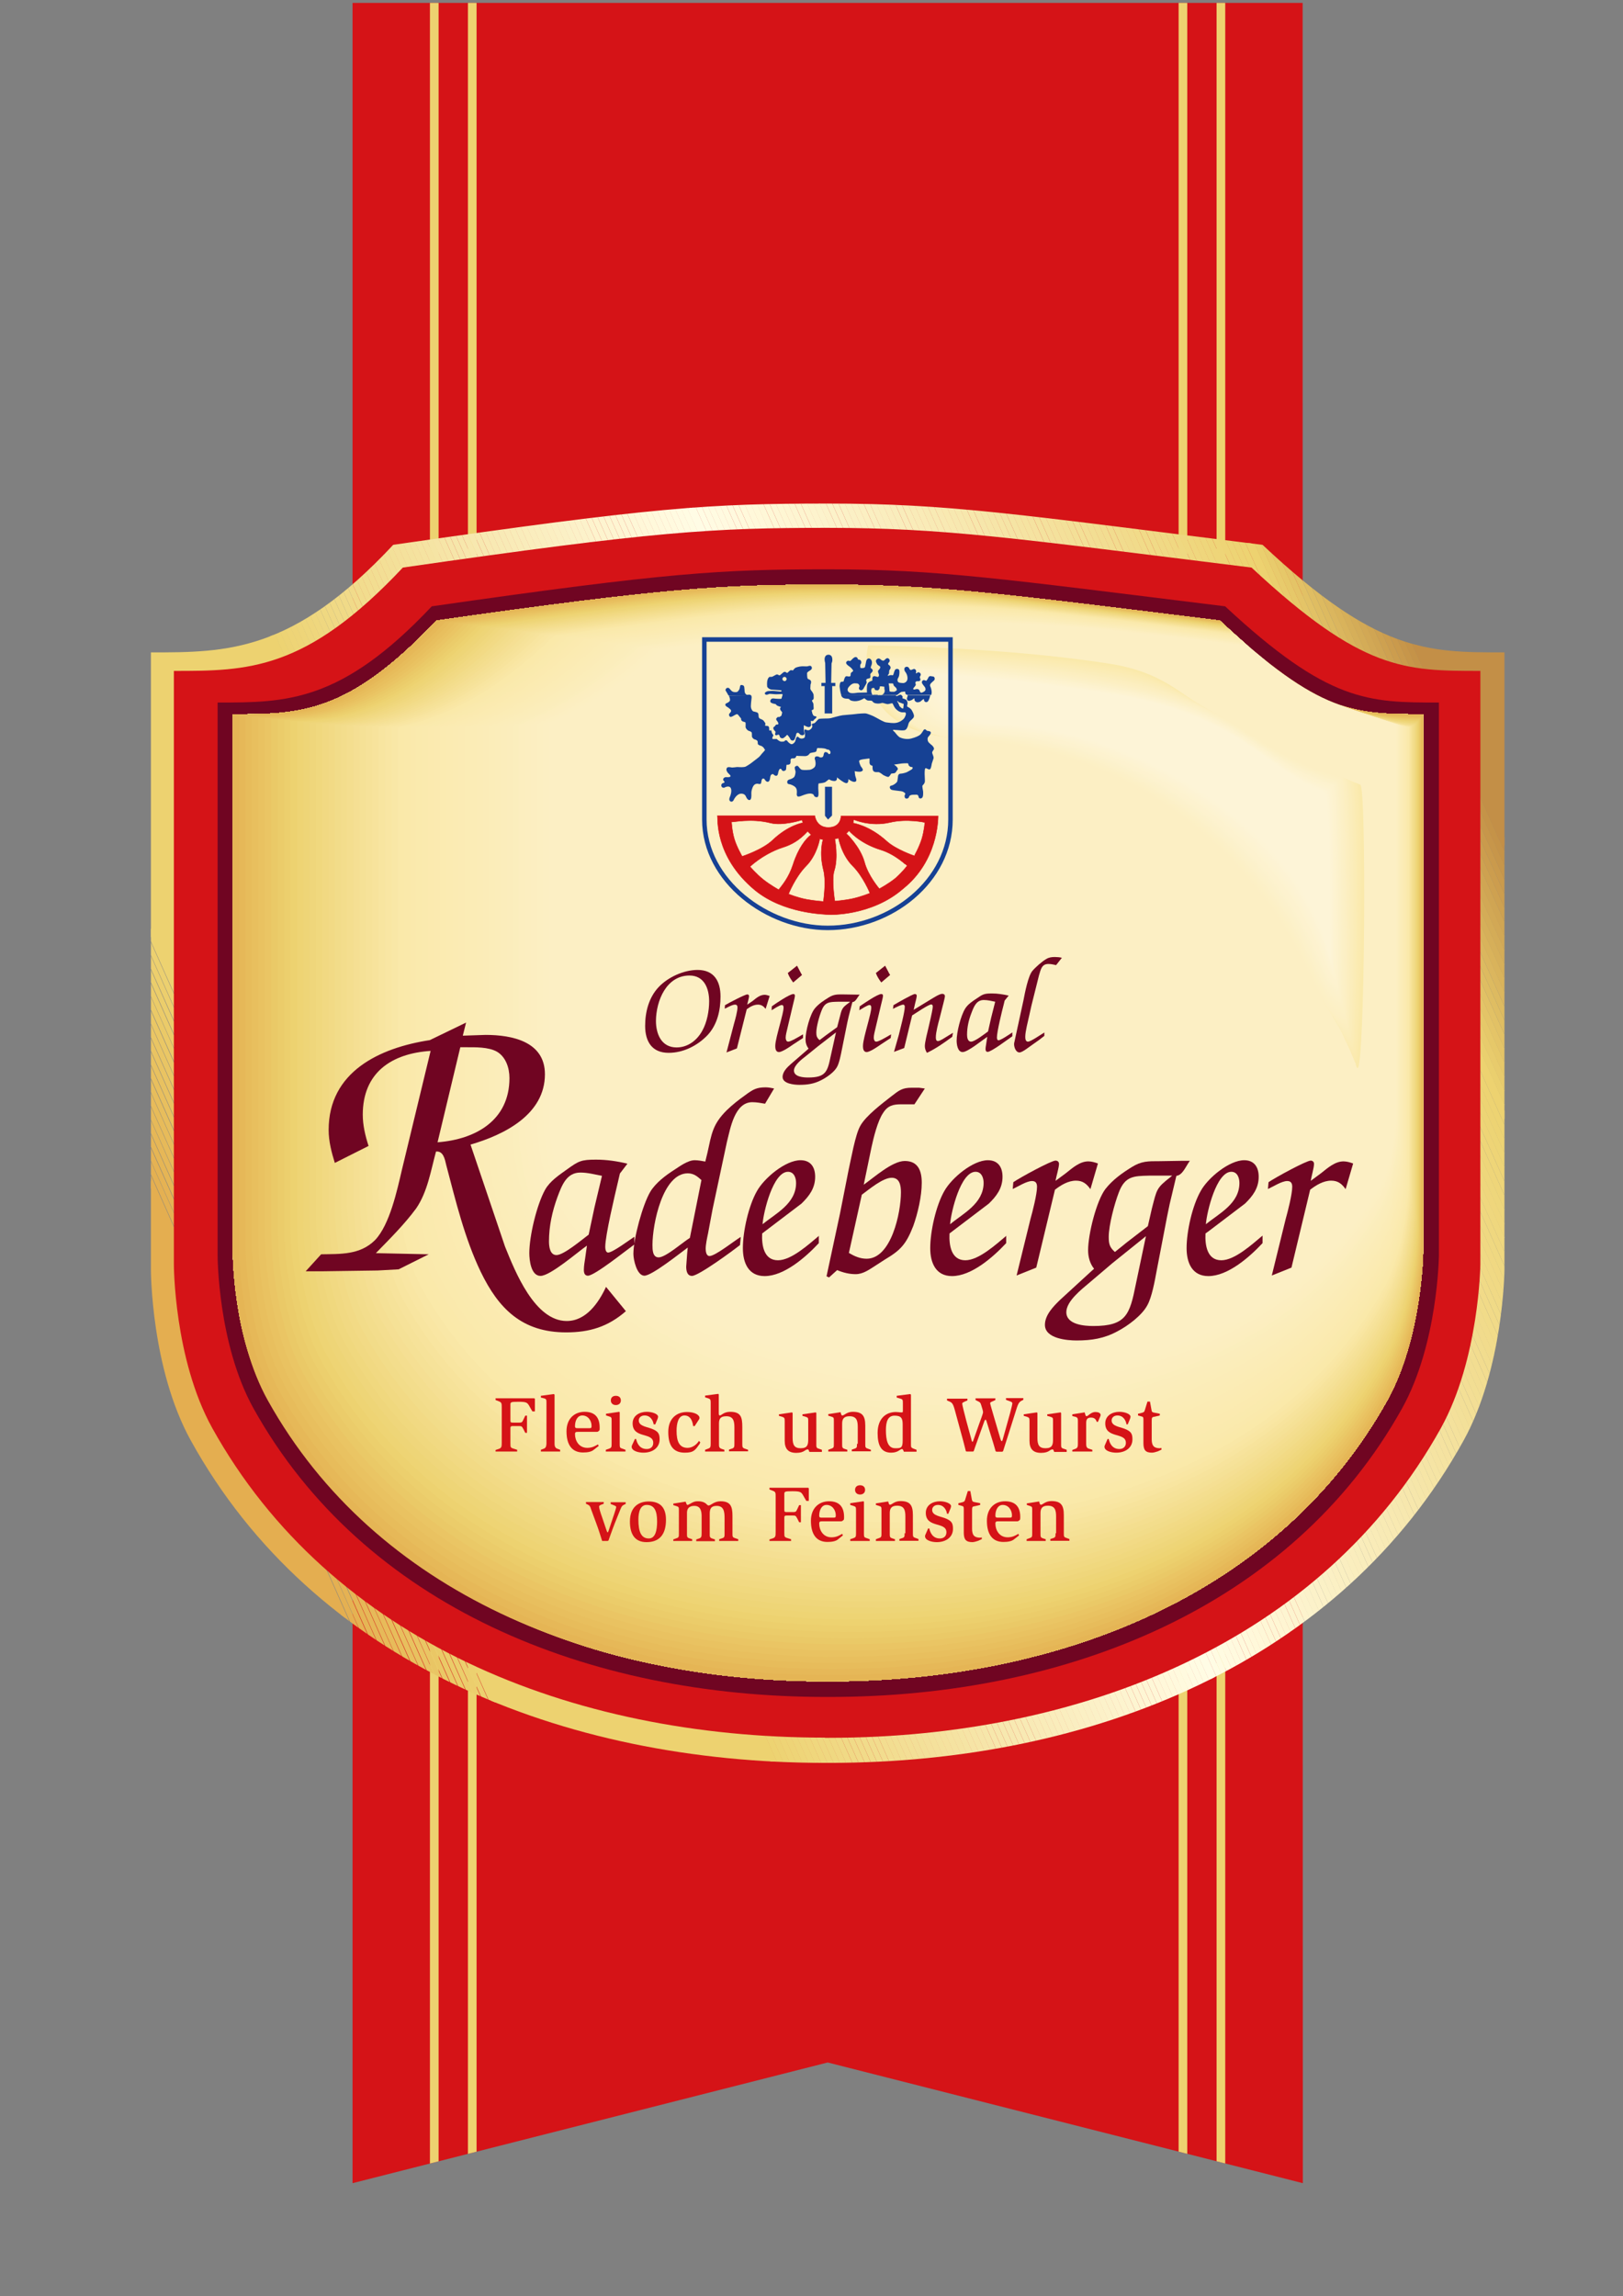 <?xml version="1.0" encoding="utf-8"?>
<!-- Generator: Adobe Illustrator 21.1.0, SVG Export Plug-In . SVG Version: 6.00 Build 0)  -->
<svg version="1.1" id="Ebene_1" xmlns="http://www.w3.org/2000/svg" xmlns:xlink="http://www.w3.org/1999/xlink" x="0px" y="0px"
	 viewBox="0 0 842 1191" style="enable-background:new 0 0 842 1191;" xml:space="preserve">
<rect x="0" y="0" width="842" height="1191" fill="#808080" stroke="none"/>
<style type="text/css">
	.st0{clip-path:url(#SVGID_2_);}
	.st1{fill:#D51317;}
	.st2{clip-path:url(#SVGID_4_);}
	.st3{clip-path:url(#SVGID_6_);}
	.st4{fill:none;stroke:#EDD270;stroke-width:4.495;stroke-miterlimit:3.864;}
	.st5{clip-path:url(#SVGID_8_);fill:#E4AE50;}
	.st6{clip-path:url(#SVGID_8_);fill:#E4B052;}
	.st7{clip-path:url(#SVGID_8_);fill:#E5B253;}
	.st8{clip-path:url(#SVGID_8_);fill:#E5B555;}
	.st9{clip-path:url(#SVGID_8_);fill:#E6B757;}
	.st10{clip-path:url(#SVGID_8_);fill:#E6B959;}
	.st11{clip-path:url(#SVGID_8_);fill:#E7BB5A;}
	.st12{clip-path:url(#SVGID_8_);fill:#E7BD5C;}
	.st13{clip-path:url(#SVGID_8_);fill:#E8BF5E;}
	.st14{clip-path:url(#SVGID_8_);fill:#E8C160;}
	.st15{clip-path:url(#SVGID_8_);fill:#E9C362;}
	.st16{clip-path:url(#SVGID_8_);fill:#E9C564;}
	.st17{clip-path:url(#SVGID_8_);fill:#EAC765;}
	.st18{clip-path:url(#SVGID_8_);fill:#EAC967;}
	.st19{clip-path:url(#SVGID_8_);fill:#EBCB69;}
	.st20{clip-path:url(#SVGID_8_);fill:#EBCD6B;}
	.st21{clip-path:url(#SVGID_8_);fill:#ECCE6D;}
	.st22{clip-path:url(#SVGID_8_);fill:#ECD06F;}
	.st23{clip-path:url(#SVGID_8_);fill:#EDD270;}
	.st24{clip-path:url(#SVGID_8_);fill:#EDD372;}
	.st25{clip-path:url(#SVGID_8_);fill:#EDD374;}
	.st26{clip-path:url(#SVGID_8_);fill:#EED476;}
	.st27{clip-path:url(#SVGID_8_);fill:#EED477;}
	.st28{clip-path:url(#SVGID_8_);fill:#EED579;}
	.st29{clip-path:url(#SVGID_8_);fill:#EED67B;}
	.st30{clip-path:url(#SVGID_8_);fill:#EFD67C;}
	.st31{clip-path:url(#SVGID_8_);fill:#EFD77E;}
	.st32{clip-path:url(#SVGID_8_);fill:#EFD780;}
	.st33{clip-path:url(#SVGID_8_);fill:#EFD881;}
	.st34{clip-path:url(#SVGID_8_);fill:#F0D883;}
	.st35{clip-path:url(#SVGID_8_);fill:#F0D985;}
	.st36{clip-path:url(#SVGID_8_);fill:#F0D986;}
	.st37{clip-path:url(#SVGID_8_);fill:#F0DA88;}
	.st38{clip-path:url(#SVGID_8_);fill:#F1DA89;}
	.st39{clip-path:url(#SVGID_8_);fill:#F1DB8B;}
	.st40{clip-path:url(#SVGID_8_);fill:#F1DC8D;}
	.st41{clip-path:url(#SVGID_8_);fill:#F2DC8E;}
	.st42{clip-path:url(#SVGID_8_);fill:#F2DD90;}
	.st43{clip-path:url(#SVGID_8_);fill:#F2DD91;}
	.st44{clip-path:url(#SVGID_8_);fill:#F2DE93;}
	.st45{clip-path:url(#SVGID_8_);fill:#F3DE95;}
	.st46{clip-path:url(#SVGID_8_);fill:#F3DF96;}
	.st47{clip-path:url(#SVGID_8_);fill:#F3DF98;}
	.st48{clip-path:url(#SVGID_8_);fill:#F3E099;}
	.st49{clip-path:url(#SVGID_8_);fill:#F4E09B;}
	.st50{clip-path:url(#SVGID_8_);fill:#F4E19C;}
	.st51{clip-path:url(#SVGID_8_);fill:#F4E29E;}
	.st52{clip-path:url(#SVGID_8_);fill:#F5E29F;}
	.st53{clip-path:url(#SVGID_8_);fill:#F5E3A1;}
	.st54{clip-path:url(#SVGID_8_);fill:#F5E3A2;}
	.st55{clip-path:url(#SVGID_8_);fill:#F5E4A4;}
	.st56{clip-path:url(#SVGID_8_);fill:#F6E4A6;}
	.st57{clip-path:url(#SVGID_8_);fill:#F6E5A7;}
	.st58{clip-path:url(#SVGID_8_);fill:#F6E5A9;}
	.st59{clip-path:url(#SVGID_8_);fill:#F6E6AA;}
	.st60{clip-path:url(#SVGID_8_);fill:#F7E7AC;}
	.st61{clip-path:url(#SVGID_8_);fill:#F7E7AD;}
	.st62{clip-path:url(#SVGID_8_);fill:#F7E8AF;}
	.st63{clip-path:url(#SVGID_8_);fill:#F7E8B0;}
	.st64{clip-path:url(#SVGID_8_);fill:#F8E9B2;}
	.st65{clip-path:url(#SVGID_8_);fill:#F8E9B3;}
	.st66{clip-path:url(#SVGID_8_);fill:#F8EAB5;}
	.st67{clip-path:url(#SVGID_8_);fill:#F8EAB6;}
	.st68{clip-path:url(#SVGID_8_);fill:#F9EBB8;}
	.st69{clip-path:url(#SVGID_8_);fill:#F9ECB9;}
	.st70{clip-path:url(#SVGID_8_);fill:#F9ECBB;}
	.st71{clip-path:url(#SVGID_8_);fill:#FAEDBC;}
	.st72{clip-path:url(#SVGID_8_);fill:#FAEDBE;}
	.st73{clip-path:url(#SVGID_8_);fill:#FAEEBF;}
	.st74{clip-path:url(#SVGID_8_);fill:#FAEEC1;}
	.st75{clip-path:url(#SVGID_8_);fill:#FBEFC2;}
	.st76{clip-path:url(#SVGID_8_);fill:#FBF0C4;}
	.st77{clip-path:url(#SVGID_8_);fill:#FBF0C5;}
	.st78{clip-path:url(#SVGID_8_);fill:#FBF1C7;}
	.st79{clip-path:url(#SVGID_8_);fill:#FCF1C8;}
	.st80{clip-path:url(#SVGID_8_);fill:#FCF2CA;}
	.st81{clip-path:url(#SVGID_8_);fill:#FCF2CB;}
	.st82{clip-path:url(#SVGID_8_);fill:#FDF3CD;}
	.st83{clip-path:url(#SVGID_8_);fill:#FDF4CE;}
	.st84{clip-path:url(#SVGID_8_);fill:#FDF4D0;}
	.st85{clip-path:url(#SVGID_8_);fill:#FDF5D1;}
	.st86{clip-path:url(#SVGID_8_);fill:#FEF5D2;}
	.st87{clip-path:url(#SVGID_8_);fill:#FEF6D4;}
	.st88{clip-path:url(#SVGID_8_);fill:#FEF6D5;}
	.st89{clip-path:url(#SVGID_8_);fill:#FEF7D7;}
	.st90{clip-path:url(#SVGID_8_);fill:#FFF7D8;}
	.st91{clip-path:url(#SVGID_8_);fill:#FFF8DA;}
	.st92{clip-path:url(#SVGID_8_);fill:#FFF9DB;}
	.st93{clip-path:url(#SVGID_8_);fill:#FFF9DD;}
	.st94{clip-path:url(#SVGID_8_);fill:#FFFADE;}
	.st95{clip-path:url(#SVGID_8_);fill:#FFFADF;}
	.st96{clip-path:url(#SVGID_8_);fill:#FFFBE1;}
	.st97{clip-path:url(#SVGID_8_);fill:#FFFBE2;}
	.st98{clip-path:url(#SVGID_8_);fill:#FFFCE3;}
	.st99{clip-path:url(#SVGID_8_);fill:#FFFCE5;}
	.st100{clip-path:url(#SVGID_8_);fill:#FFFCE4;}
	.st101{clip-path:url(#SVGID_8_);fill:#FFFAE0;}
	.st102{clip-path:url(#SVGID_8_);fill:#FFF9DE;}
	.st103{clip-path:url(#SVGID_8_);fill:#FFF9DC;}
	.st104{clip-path:url(#SVGID_8_);fill:#FFF8D9;}
	.st105{clip-path:url(#SVGID_8_);fill:#FEF7D6;}
	.st106{clip-path:url(#SVGID_8_);fill:#FEF6D3;}
	.st107{clip-path:url(#SVGID_8_);fill:#FDF4CF;}
	.st108{clip-path:url(#SVGID_8_);fill:#FCF3CC;}
	.st109{clip-path:url(#SVGID_8_);fill:#FCF2C9;}
	.st110{clip-path:url(#SVGID_8_);fill:#FBF1C6;}
	.st111{clip-path:url(#SVGID_8_);fill:#FAEFC1;}
	.st112{clip-path:url(#SVGID_8_);fill:#FAEEC0;}
	.st113{clip-path:url(#SVGID_8_);fill:#FAEEBE;}
	.st114{clip-path:url(#SVGID_8_);fill:#FAEDBD;}
	.st115{clip-path:url(#SVGID_8_);fill:#F9EDBC;}
	.st116{clip-path:url(#SVGID_8_);fill:#F9EBB7;}
	.st117{clip-path:url(#SVGID_8_);fill:#F8EAB4;}
	.st118{clip-path:url(#SVGID_8_);fill:#F8E9B1;}
	.st119{clip-path:url(#SVGID_8_);fill:#F6E6AB;}
	.st120{clip-path:url(#SVGID_8_);fill:#F6E6A9;}
	.st121{clip-path:url(#SVGID_8_);fill:#F6E5A8;}
	.st122{clip-path:url(#SVGID_8_);fill:#F6E5A6;}
	.st123{clip-path:url(#SVGID_8_);fill:#F5E4A5;}
	.st124{clip-path:url(#SVGID_8_);fill:#F5E2A0;}
	.st125{clip-path:url(#SVGID_8_);fill:#F4E19D;}
	.st126{clip-path:url(#SVGID_8_);fill:#F4E09A;}
	.st127{clip-path:url(#SVGID_8_);fill:#F3DF97;}
	.st128{clip-path:url(#SVGID_8_);fill:#F2DD92;}
	.st129{clip-path:url(#SVGID_8_);fill:#F2DC8F;}
	.st130{clip-path:url(#SVGID_8_);fill:#F1DC8E;}
	.st131{clip-path:url(#SVGID_8_);fill:#F1DB8C;}
	.st132{clip-path:url(#SVGID_8_);fill:#F1DB89;}
	.st133{clip-path:url(#SVGID_8_);fill:#F1DA88;}
	.st134{clip-path:url(#SVGID_8_);fill:#F0DA87;}
	.st135{clip-path:url(#SVGID_8_);fill:#F0D984;}
	.st136{clip-path:url(#SVGID_8_);fill:#F0D882;}
	.st137{clip-path:url(#SVGID_8_);fill:#EFD77F;}
	.st138{clip-path:url(#SVGID_8_);fill:#EED578;}
	.st139{clip-path:url(#SVGID_8_);fill:#EDD475;}
	.st140{clip-path:url(#SVGID_8_);fill:#EDD373;}
	.st141{clip-path:url(#SVGID_8_);fill:#EACF6E;}
	.st142{clip-path:url(#SVGID_8_);fill:#E8CB6C;}
	.st143{clip-path:url(#SVGID_8_);fill:#E6C869;}
	.st144{clip-path:url(#SVGID_8_);fill:#E4C467;}
	.st145{clip-path:url(#SVGID_8_);fill:#E2C165;}
	.st146{clip-path:url(#SVGID_8_);fill:#DFBD62;}
	.st147{clip-path:url(#SVGID_8_);fill:#DDBA60;}
	.st148{clip-path:url(#SVGID_8_);fill:#DBB65E;}
	.st149{clip-path:url(#SVGID_8_);fill:#D9B35B;}
	.st150{clip-path:url(#SVGID_8_);fill:#D6AF59;}
	.st151{clip-path:url(#SVGID_8_);fill:#D4AC57;}
	.st152{clip-path:url(#SVGID_8_);fill:#D2A855;}
	.st153{clip-path:url(#SVGID_8_);fill:#D0A553;}
	.st154{clip-path:url(#SVGID_8_);fill:#CEA150;}
	.st155{clip-path:url(#SVGID_8_);fill:#CC9D4E;}
	.st156{clip-path:url(#SVGID_8_);fill:#CA9A4C;}
	.st157{clip-path:url(#SVGID_8_);fill:#C7964A;}
	.st158{clip-path:url(#SVGID_8_);fill:#C59348;}
	.st159{clip-path:url(#SVGID_8_);fill:#C38F47;}
	.st160{clip-path:url(#SVGID_10_);}
	.st161{fill:#700522;}
	.st162{clip-path:url(#SVGID_12_);}
	.st163{clip-path:url(#SVGID_14_);fill:#E5B152;}
	.st164{clip-path:url(#SVGID_14_);fill:#FCEFC4;}
	.st165{clip-path:url(#SVGID_14_);fill:none;stroke:#FCEFC4;stroke-width:274.149;stroke-miterlimit:3.864;}
	.st166{clip-path:url(#SVGID_14_);fill:none;stroke:#FCEFC4;stroke-width:181.647;stroke-miterlimit:3.864;}
	.st167{clip-path:url(#SVGID_14_);fill:none;stroke:#FCEFC3;stroke-width:178.24;stroke-miterlimit:3.864;}
	.st168{clip-path:url(#SVGID_14_);fill:none;stroke:#FCEFC2;stroke-width:174.83;stroke-miterlimit:3.864;}
	.st169{clip-path:url(#SVGID_14_);fill:none;stroke:#FCEEC1;stroke-width:171.424;stroke-miterlimit:3.864;}
	.st170{clip-path:url(#SVGID_14_);fill:none;stroke:#FCEEC0;stroke-width:168.014;stroke-miterlimit:3.864;}
	.st171{clip-path:url(#SVGID_14_);fill:none;stroke:#FCEEBF;stroke-width:164.608;stroke-miterlimit:3.864;}
	.st172{clip-path:url(#SVGID_14_);fill:none;stroke:#FBEEBD;stroke-width:161.198;stroke-miterlimit:3.864;}
	.st173{clip-path:url(#SVGID_14_);fill:none;stroke:#FBEDBC;stroke-width:157.792;stroke-miterlimit:3.864;}
	.st174{clip-path:url(#SVGID_14_);fill:none;stroke:#FBEDBB;stroke-width:154.382;stroke-miterlimit:3.864;}
	.st175{clip-path:url(#SVGID_14_);fill:none;stroke:#FBEDBA;stroke-width:150.976;stroke-miterlimit:3.864;}
	.st176{clip-path:url(#SVGID_14_);fill:none;stroke:#FBEDB9;stroke-width:147.566;stroke-miterlimit:3.864;}
	.st177{clip-path:url(#SVGID_14_);fill:none;stroke:#FBECB8;stroke-width:144.16;stroke-miterlimit:3.864;}
	.st178{clip-path:url(#SVGID_14_);fill:none;stroke:#FBECB7;stroke-width:140.75;stroke-miterlimit:3.864;}
	.st179{clip-path:url(#SVGID_14_);fill:none;stroke:#FBECB6;stroke-width:137.34;stroke-miterlimit:3.864;}
	.st180{clip-path:url(#SVGID_14_);fill:none;stroke:#FBECB5;stroke-width:133.934;stroke-miterlimit:3.864;}
	.st181{clip-path:url(#SVGID_14_);fill:none;stroke:#FBEBB4;stroke-width:130.524;stroke-miterlimit:3.864;}
	.st182{clip-path:url(#SVGID_14_);fill:none;stroke:#FBEBB3;stroke-width:127.118;stroke-miterlimit:3.864;}
	.st183{clip-path:url(#SVGID_14_);fill:none;stroke:#FBEBB2;stroke-width:123.708;stroke-miterlimit:3.864;}
	.st184{clip-path:url(#SVGID_14_);fill:none;stroke:#FBEBB1;stroke-width:120.302;stroke-miterlimit:3.864;}
	.st185{clip-path:url(#SVGID_14_);fill:none;stroke:#FBEAB0;stroke-width:116.891;stroke-miterlimit:3.864;}
	.st186{clip-path:url(#SVGID_14_);fill:none;stroke:#FBEAAF;stroke-width:113.486;stroke-miterlimit:3.864;}
	.st187{clip-path:url(#SVGID_14_);fill:none;stroke:#FAEAAE;stroke-width:110.075;stroke-miterlimit:3.864;}
	.st188{clip-path:url(#SVGID_14_);fill:none;stroke:#FAEAAD;stroke-width:106.669;stroke-miterlimit:3.864;}
	.st189{clip-path:url(#SVGID_14_);fill:none;stroke:#FAE9AC;stroke-width:103.259;stroke-miterlimit:3.864;}
	.st190{clip-path:url(#SVGID_14_);fill:none;stroke:#FAE9AA;stroke-width:99.853;stroke-miterlimit:3.864;}
	.st191{clip-path:url(#SVGID_14_);fill:none;stroke:#FAE9A9;stroke-width:96.443;stroke-miterlimit:3.864;}
	.st192{clip-path:url(#SVGID_14_);fill:none;stroke:#F9E7A6;stroke-width:92.883;stroke-miterlimit:3.864;}
	.st193{clip-path:url(#SVGID_14_);fill:none;stroke:#F9E6A3;stroke-width:89.338;stroke-miterlimit:3.864;}
	.st194{clip-path:url(#SVGID_14_);fill:none;stroke:#F8E5A0;stroke-width:85.789;stroke-miterlimit:3.864;}
	.st195{clip-path:url(#SVGID_14_);fill:none;stroke:#F7E39C;stroke-width:82.245;stroke-miterlimit:3.864;}
	.st196{clip-path:url(#SVGID_14_);fill:none;stroke:#F6E299;stroke-width:78.7;stroke-miterlimit:3.864;}
	.st197{clip-path:url(#SVGID_14_);fill:none;stroke:#F5E196;stroke-width:75.151;stroke-miterlimit:3.864;}
	.st198{clip-path:url(#SVGID_14_);fill:none;stroke:#F5DF93;stroke-width:71.607;stroke-miterlimit:3.864;}
	.st199{clip-path:url(#SVGID_14_);fill:none;stroke:#F4DE8F;stroke-width:68.058;stroke-miterlimit:3.864;}
	.st200{clip-path:url(#SVGID_14_);fill:none;stroke:#F3DD8C;stroke-width:64.513;stroke-miterlimit:3.864;}
	.st201{clip-path:url(#SVGID_14_);fill:none;stroke:#F2DC89;stroke-width:60.965;stroke-miterlimit:3.864;}
	.st202{clip-path:url(#SVGID_14_);fill:none;stroke:#F2DA85;stroke-width:57.42;stroke-miterlimit:3.864;}
	.st203{clip-path:url(#SVGID_14_);fill:none;stroke:#F1D982;stroke-width:53.875;stroke-miterlimit:3.864;}
	.st204{clip-path:url(#SVGID_14_);fill:none;stroke:#F0D87E;stroke-width:50.327;stroke-miterlimit:3.864;}
	.st205{clip-path:url(#SVGID_14_);fill:none;stroke:#EFD67B;stroke-width:46.782;stroke-miterlimit:3.864;}
	.st206{clip-path:url(#SVGID_14_);fill:none;stroke:#EED577;stroke-width:43.233;stroke-miterlimit:3.864;}
	.st207{clip-path:url(#SVGID_14_);fill:none;stroke:#EED474;stroke-width:39.689;stroke-miterlimit:3.864;}
	.st208{clip-path:url(#SVGID_14_);fill:none;stroke:#EDD270;stroke-width:36.144;stroke-miterlimit:3.864;}
	.st209{clip-path:url(#SVGID_14_);fill:none;stroke:#ECCF6D;stroke-width:32.528;stroke-miterlimit:3.864;}
	.st210{clip-path:url(#SVGID_14_);fill:none;stroke:#EBCC6A;stroke-width:28.912;stroke-miterlimit:3.864;}
	.st211{clip-path:url(#SVGID_14_);fill:none;stroke:#EAC967;stroke-width:25.3;stroke-miterlimit:3.864;}
	.st212{clip-path:url(#SVGID_14_);fill:none;stroke:#EAC564;stroke-width:21.688;stroke-miterlimit:3.864;}
	.st213{clip-path:url(#SVGID_14_);fill:none;stroke:#E9C261;stroke-width:18.072;stroke-miterlimit:3.864;}
	.st214{clip-path:url(#SVGID_14_);fill:none;stroke:#E8BF5E;stroke-width:14.46;stroke-miterlimit:3.864;}
	.st215{clip-path:url(#SVGID_14_);fill:none;stroke:#E7BC5B;stroke-width:10.844;stroke-miterlimit:3.864;}
	.st216{clip-path:url(#SVGID_14_);fill:none;stroke:#E6B858;stroke-width:7.232;stroke-miterlimit:3.864;}
	.st217{clip-path:url(#SVGID_14_);fill:none;stroke:#E5B555;stroke-width:3.616;stroke-miterlimit:3.864;}
	.st218{clip-path:url(#SVGID_16_);}
	.st219{fill-rule:evenodd;clip-rule:evenodd;fill:#D51317;}
	.st220{fill:#FAE9A9;}
	.st221{fill:#FAE9AB;}
	.st222{fill:#FAE9AC;}
	.st223{fill:#FAEAAD;}
	.st224{fill:#FBEAAF;}
	.st225{fill:#FBEAB0;}
	.st226{fill:#FBEBB1;}
	.st227{fill:#FBEBB2;}
	.st228{fill:#FBEBB4;}
	.st229{fill:#FBECB5;}
	.st230{fill:#FBECB6;}
	.st231{fill:#FBECB7;}
	.st232{fill:#FBECB9;}
	.st233{fill:#FBEDBA;}
	.st234{fill:#FBEDBB;}
	.st235{fill:#FBEDBC;}
	.st236{fill:#FBEEBE;}
	.st237{fill:#FCEEBF;}
	.st238{fill:#FCEEC0;}
	.st239{fill:#FCEFC1;}
	.st240{fill:#FCEFC2;}
	.st241{fill:#FCEFC4;}
	.st242{fill:#FCEFC5;}
	.st243{fill:#FCF0C5;}
	.st244{fill:#FCF0C6;}
	.st245{fill:#FCF0C7;}
	.st246{fill:#FCF0C8;}
	.st247{fill:#FCF1C9;}
	.st248{fill:#FCF1CA;}
	.st249{fill:#FCF1CB;}
	.st250{fill:#FCF1CC;}
	.st251{fill:#FCF2CD;}
	.st252{fill:#FDF2CE;}
	.st253{fill:#FDF2CF;}
	.st254{fill:#FDF3D0;}
	.st255{fill:#FDF3D1;}
	.st256{fill:#FDF3D2;}
	.st257{fill:#FDF3D3;}
	.st258{fill:#FDF3D4;}
	.st259{fill:#FDF4D5;}
	.st260{fill:#FDF4D6;}
	.st261{fill:#FDF4D7;}
	.st262{fill:none;stroke:#164194;stroke-width:2.325;stroke-miterlimit:3.864;}
	.st263{fill:#164194;}
	.st264{fill:none;stroke:#164194;stroke-width:0.242;stroke-miterlimit:3.864;}
	.st265{fill-rule:evenodd;clip-rule:evenodd;fill:#164194;}
	.st266{fill:none;stroke:#D51317;stroke-width:0.226;stroke-miterlimit:3.864;}
	.st267{fill:none;stroke:#164194;stroke-width:0.135;stroke-miterlimit:3.864;}
</style>
<g>
	<g>
		<defs>
			<path id="SVGID_1_" d="M15.6,1.5h810.8V1189H15.6V1.5z"/>
		</defs>
		<clipPath id="SVGID_2_">
			<use xlink:href="#SVGID_1_"  style="overflow:visible;"/>
		</clipPath>
		<g class="st0">
			<g>
				<path class="st1" d="M675.8-11.7c-206.9,0-293.2,0-492.9,0v1144.1l246.5-62.6l246.5,62.6C675.8,932.3,675.8-11.7,675.8-11.7"/>
			</g>
		</g>
	</g>
	<g>
		<defs>
			<path id="SVGID_3_" d="M675.8-11.7c-206.9,0-293.2,0-492.9,0v1144.1l246.5-62.6l246.5,62.6C675.8,932.3,675.8-11.7,675.8-11.7"/>
		</defs>
		<clipPath id="SVGID_4_">
			<use xlink:href="#SVGID_3_"  style="overflow:visible;"/>
		</clipPath>
		<g class="st2">
			<defs>
				<path id="SVGID_5_" d="M15.6,1.5h810.8V1189H15.6V1.5z"/>
			</defs>
			<clipPath id="SVGID_6_">
				<use xlink:href="#SVGID_5_"  style="overflow:visible;"/>
			</clipPath>
			<g class="st3">
				<g>
					<path class="st4" d="M633.4-110.3v1380.2 M613.7-110.3v1380.2 M245-110.3v1380.2 M225.3-110.3v1380.2"/>
				</g>
			</g>
		</g>
	</g>
	<g>
		<defs>
			<path id="SVGID_7_" d="M428.4,914.4h1.9c136.4,0,265.5-52.3,329-167.2c20.7-37.4,21.2-88.4,21.2-88.4V338.4
				c-40.5,0-66.1,0-125.5-55.8c-128.6-16-162.8-21.4-225.5-21.4c-61.6,0-89.6,1.8-225.5,21.4c-52.1,55.8-86.2,55.8-125.7,55.8v320.4
				c0,0,0,51,20.7,88.4c63.5,114.9,192.6,167.2,329,167.2H428.4"/>
		</defs>
		<clipPath id="SVGID_8_">
			<use xlink:href="#SVGID_7_"  style="overflow:visible;"/>
		</clipPath>
		<polyline class="st5" points="265.5,1032.9 -23.5,383.8 -57.7,399 231.3,1048.1 		"/>
		<polyline class="st5" points="266.5,1032.4 -22.5,383.2 -25,384.3 264.1,1033.5 		"/>
		<polyline class="st6" points="269.2,1031.2 -19.8,382.1 -22.3,383.2 266.7,1032.3 		"/>
		<polyline class="st7" points="271.8,1030.1 -17.2,380.9 -19.7,382 269.3,1031.2 		"/>
		<polyline class="st8" points="274.5,1028.9 -14.6,379.7 -17,380.8 272,1030 		"/>
		<polyline class="st9" points="277.1,1027.7 -11.9,378.5 -14.4,379.6 274.6,1028.8 		"/>
		<polyline class="st10" points="279.8,1026.5 -9.3,377.3 -11.8,378.5 277.3,1027.6 		"/>
		<polyline class="st11" points="282.4,1025.3 -6.6,376.2 -9.1,377.3 279.9,1026.5 		"/>
		<polyline class="st12" points="285,1024.2 -4,375 -6.5,376.1 282.6,1025.3 		"/>
		<polyline class="st13" points="287.7,1023 -1.4,373.8 -3.8,374.9 285.2,1024.1 		"/>
		<polyline class="st14" points="290.3,1021.8 1.3,372.6 -1.2,373.7 287.8,1022.9 		"/>
		<polyline class="st15" points="293,1020.6 3.9,371.5 1.5,372.6 290.5,1021.7 		"/>
		<polyline class="st16" points="295.6,1019.5 6.6,370.3 4.1,371.4 293.1,1020.6 		"/>
		<polyline class="st17" points="298.2,1018.3 9.2,369.1 6.7,370.2 295.8,1019.4 		"/>
		<polyline class="st18" points="300.9,1017.1 11.9,367.9 9.4,369 298.4,1018.2 		"/>
		<polyline class="st19" points="303.5,1015.9 14.5,366.8 12,367.9 301.1,1017 		"/>
		<polyline class="st20" points="306.2,1014.8 17.1,365.6 14.7,366.7 303.7,1015.9 		"/>
		<polyline class="st21" points="308.8,1013.6 19.8,364.4 17.3,365.5 306.3,1014.7 		"/>
		<polyline class="st22" points="311.5,1012.4 22.4,363.2 19.9,364.3 309,1013.5 		"/>
		<polyline class="st23" points="314.1,1011.2 25.1,362.1 22.6,363.2 311.6,1012.3 		"/>
		<polyline class="st23" points="423.5,962.5 134.5,313.4 23.5,362.8 312.5,1011.9 		"/>
		<polyline class="st23" points="424.6,962 135.5,312.7 132.7,314 421.8,963.3 		"/>
		<polyline class="st24" points="427.3,960.8 138.2,311.5 135.4,312.8 424.5,962.1 		"/>
		<polyline class="st25" points="430,959.6 140.9,310.3 138.1,311.6 427.2,960.9 		"/>
		<polyline class="st26" points="432.7,958.4 143.6,309.1 140.8,310.4 429.9,959.7 		"/>
		<polyline class="st27" points="435.4,957.2 146.3,307.9 143.5,309.2 432.6,958.5 		"/>
		<polyline class="st28" points="438.1,956 149,306.7 146.2,308 435.3,957.3 		"/>
		<polyline class="st29" points="440.8,954.8 151.7,305.5 148.9,306.7 438,956.1 		"/>
		<polyline class="st30" points="443.5,953.6 154.4,304.3 151.6,305.5 440.7,954.9 		"/>
		<polyline class="st31" points="446.2,952.4 157.1,303.1 154.3,304.3 443.4,953.6 		"/>
		<polyline class="st32" points="448.9,951.2 159.8,301.9 157,303.1 446.1,952.4 		"/>
		<polyline class="st33" points="451.6,950 162.5,300.7 159.8,301.9 448.8,951.2 		"/>
		<polyline class="st34" points="454.3,948.8 165.2,299.5 162.5,300.7 451.5,950 		"/>
		<polyline class="st35" points="457,947.6 167.9,298.3 165.2,299.5 454.2,948.8 		"/>
		<polyline class="st36" points="459.7,946.4 170.6,297.1 167.9,298.3 457,947.6 		"/>
		<polyline class="st37" points="462.4,945.2 173.3,295.9 170.6,297.1 459.7,946.4 		"/>
		<polyline class="st38" points="465.1,944 176,294.7 173.3,295.9 462.4,945.2 		"/>
		<polyline class="st39" points="467.8,942.8 178.7,293.5 176,294.7 465.1,944 		"/>
		<polyline class="st40" points="470.5,941.6 181.5,292.3 178.7,293.5 467.8,942.8 		"/>
		<polyline class="st41" points="473.2,940.4 184.2,291.1 181.4,292.3 470.5,941.6 		"/>
		<polyline class="st42" points="476,939.2 186.9,289.9 184.1,291.1 473.2,940.4 		"/>
		<polyline class="st43" points="478.7,938 189.6,288.7 186.8,289.9 475.9,939.2 		"/>
		<polyline class="st44" points="481.4,936.8 192.3,287.5 189.5,288.7 478.6,938 		"/>
		<polyline class="st45" points="484.1,935.6 195,286.3 192.2,287.5 481.3,936.8 		"/>
		<polyline class="st46" points="486.8,934.4 197.7,285 194.9,286.3 484,935.6 		"/>
		<polyline class="st47" points="489.5,933.2 200.4,283.8 197.6,285.1 486.7,934.4 		"/>
		<polyline class="st48" points="492.2,931.9 203.1,282.6 200.3,283.9 489.4,933.2 		"/>
		<polyline class="st49" points="494.9,930.7 205.8,281.4 203,282.7 492.1,932 		"/>
		<polyline class="st50" points="497.6,929.5 208.5,280.2 205.7,281.5 494.8,930.8 		"/>
		<polyline class="st51" points="500.3,928.3 211.2,279 208.4,280.3 497.5,929.6 		"/>
		<polyline class="st52" points="503,927.1 213.9,277.8 211.1,279.1 500.2,928.4 		"/>
		<polyline class="st53" points="505.7,925.9 216.6,276.6 213.8,277.9 502.9,927.2 		"/>
		<polyline class="st54" points="508.4,924.7 219.3,275.4 216.5,276.6 505.6,926 		"/>
		<polyline class="st55" points="511.1,923.5 222,274.2 219.2,275.4 508.3,924.8 		"/>
		<polyline class="st56" points="513.8,922.3 224.7,273 221.9,274.2 511,923.5 		"/>
		<polyline class="st57" points="516.5,921.1 227.4,271.8 224.6,273 513.7,922.3 		"/>
		<polyline class="st58" points="519.2,919.9 230.1,270.6 227.4,271.8 516.4,921.1 		"/>
		<polyline class="st59" points="521.9,918.7 232.8,269.4 230.1,270.6 519.1,919.9 		"/>
		<polyline class="st60" points="524.6,917.5 235.5,268.2 232.8,269.4 521.9,918.7 		"/>
		<polyline class="st61" points="527.3,916.3 238.2,267 235.5,268.2 524.6,917.5 		"/>
		<polyline class="st62" points="530,915.1 240.9,265.8 238.2,267 527.3,916.3 		"/>
		<polyline class="st63" points="532.7,913.9 243.6,264.6 240.9,265.8 530,915.1 		"/>
		<polyline class="st64" points="535.4,912.7 246.4,263.4 243.6,264.6 532.7,913.9 		"/>
		<polyline class="st65" points="538.1,911.5 249.1,262.2 246.3,263.4 535.4,912.7 		"/>
		<polyline class="st66" points="540.8,910.3 251.8,261 249,262.2 538.1,911.5 		"/>
		<polyline class="st67" points="543.6,909.1 254.5,259.8 251.7,261 540.8,910.3 		"/>
		<polyline class="st68" points="546.3,907.9 257.2,258.6 254.4,259.8 543.5,909.1 		"/>
		<polyline class="st69" points="549,906.7 259.9,257.4 257.1,258.6 546.2,907.9 		"/>
		<polyline class="st70" points="551.7,905.5 262.6,256.2 259.8,257.4 548.9,906.7 		"/>
		<polyline class="st71" points="554.4,904.3 265.3,254.9 262.5,256.2 551.6,905.5 		"/>
		<polyline class="st72" points="557.1,903.1 268,253.7 265.2,255 554.3,904.3 		"/>
		<polyline class="st73" points="559.8,901.8 270.7,252.5 267.9,253.8 557,903.1 		"/>
		<polyline class="st74" points="562.5,900.6 273.4,251.3 270.6,252.6 559.7,901.9 		"/>
		<polyline class="st75" points="565.2,899.4 276.1,250.1 273.3,251.4 562.4,900.7 		"/>
		<polyline class="st76" points="567.9,898.2 278.8,248.9 276,250.2 565.1,899.5 		"/>
		<polyline class="st77" points="570.6,897 281.5,247.7 278.7,249 567.8,898.3 		"/>
		<polyline class="st78" points="573.3,895.8 284.2,246.5 281.4,247.8 570.5,897.1 		"/>
		<polyline class="st79" points="576,894.6 286.9,245.3 284.1,246.5 573.2,895.9 		"/>
		<polyline class="st80" points="578.7,893.4 289.6,244.1 286.8,245.3 575.9,894.7 		"/>
		<polyline class="st81" points="581.4,892.2 292.3,242.9 289.5,244.1 578.6,893.4 		"/>
		<polyline class="st82" points="584.1,891 295,241.7 292.3,242.9 581.3,892.2 		"/>
		<polyline class="st83" points="586.8,889.8 297.7,240.5 295,241.7 584,891 		"/>
		<polyline class="st84" points="589.5,888.6 300.4,239.3 297.7,240.5 586.7,889.8 		"/>
		<polyline class="st85" points="592.2,887.4 303.1,238.1 300.4,239.3 589.5,888.6 		"/>
		<polyline class="st86" points="594.9,886.2 305.8,236.9 303.1,238.1 592.2,887.4 		"/>
		<polyline class="st87" points="597.6,885 308.5,235.7 305.8,236.9 594.9,886.2 		"/>
		<polyline class="st88" points="600.3,883.8 311.2,234.5 308.5,235.7 597.6,885 		"/>
		<polyline class="st89" points="603,882.6 314,233.3 311.2,234.5 600.3,883.8 		"/>
		<polyline class="st90" points="605.8,881.4 316.7,232.1 313.9,233.3 603,882.6 		"/>
		<polyline class="st91" points="608.5,880.2 319.4,230.9 316.6,232.1 605.7,881.4 		"/>
		<polyline class="st92" points="611.2,879 322.1,229.7 319.3,230.9 608.4,880.2 		"/>
		<polyline class="st93" points="613.9,877.8 324.8,228.5 322,229.7 611.1,879 		"/>
		<polyline class="st94" points="616.6,876.6 327.5,227.3 324.7,228.5 613.8,877.8 		"/>
		<polyline class="st95" points="619.3,875.4 330.2,226.1 327.4,227.3 616.5,876.6 		"/>
		<polyline class="st96" points="622,874.2 332.9,224.9 330.1,226.1 619.2,875.4 		"/>
		<polyline class="st97" points="624.7,873 335.6,223.6 332.8,224.9 621.9,874.2 		"/>
		<polyline class="st98" points="627.4,871.8 338.3,222.4 335.5,223.7 624.6,873 		"/>
		<polyline class="st99" points="630.1,870.5 341,221.2 338.2,222.5 627.3,871.8 		"/>
		<polyline class="st99" points="631.2,870 342.1,220.7 339.3,222 628.4,871.3 		"/>
		<polyline class="st100" points="633.9,868.8 344.8,219.5 342.1,220.8 631.2,870.1 		"/>
		<polyline class="st97" points="636.6,867.6 347.6,218.3 344.8,219.6 633.9,868.9 		"/>
		<polyline class="st96" points="639.4,866.4 350.3,217.1 347.5,218.3 636.6,867.6 		"/>
		<polyline class="st101" points="642.1,865.2 353,215.9 350.2,217.1 639.3,866.4 		"/>
		<polyline class="st95" points="644.8,864 355.7,214.7 352.9,215.9 642,865.2 		"/>
		<polyline class="st102" points="647.5,862.8 358.4,213.5 355.7,214.7 644.7,864 		"/>
		<polyline class="st103" points="650.2,861.6 361.1,212.3 358.4,213.5 647.5,862.8 		"/>
		<polyline class="st92" points="653,860.4 363.9,211.1 361.1,212.3 650.2,861.6 		"/>
		<polyline class="st91" points="655.7,859.1 366.6,209.8 363.8,211.1 652.9,860.4 		"/>
		<polyline class="st104" points="658.4,857.9 369.3,208.6 366.5,209.9 655.6,859.2 		"/>
		<polyline class="st89" points="661.1,856.7 372,207.4 369.2,208.7 658.3,858 		"/>
		<polyline class="st105" points="663.8,855.5 374.7,206.2 372,207.4 661.1,856.8 		"/>
		<polyline class="st88" points="666.5,854.3 377.5,205 374.7,206.2 663.8,855.5 		"/>
		<polyline class="st106" points="669.3,853.1 380.2,203.8 377.4,205 666.5,854.3 		"/>
		<polyline class="st86" points="672,851.9 382.9,202.6 380.1,203.8 669.2,853.1 		"/>
		<polyline class="st85" points="674.7,850.7 385.6,201.4 382.8,202.6 671.9,851.9 		"/>
		<polyline class="st107" points="677.4,849.5 388.3,200.2 385.6,201.4 674.7,850.7 		"/>
		<polyline class="st83" points="680.1,848.3 391.1,198.9 388.3,200.2 677.4,849.5 		"/>
		<polyline class="st82" points="682.9,847 393.8,197.7 391,199 680.1,848.3 		"/>
		<polyline class="st108" points="685.6,845.8 396.5,196.5 393.7,197.8 682.8,847.1 		"/>
		<polyline class="st80" points="688.3,844.6 399.2,195.3 396.4,196.6 685.5,845.9 		"/>
		<polyline class="st109" points="691,843.4 401.9,194.1 399.2,195.3 688.2,844.6 		"/>
		<polyline class="st79" points="693.7,842.2 404.6,192.9 401.9,194.1 691,843.4 		"/>
		<polyline class="st110" points="696.5,841 407.4,191.7 404.6,192.9 693.7,842.2 		"/>
		<polyline class="st77" points="699.2,839.8 410.1,190.5 407.3,191.7 696.4,841 		"/>
		<polyline class="st76" points="701.9,838.6 412.8,189.3 410,190.5 699.1,839.8 		"/>
		<polyline class="st75" points="704.6,837.4 415.5,188.1 412.7,189.3 701.8,838.6 		"/>
		<polyline class="st111" points="707.3,836.2 418.2,186.8 415.5,188.1 704.6,837.4 		"/>
		<polyline class="st112" points="710.1,834.9 421,185.6 418.2,186.9 707.3,836.2 		"/>
		<polyline class="st113" points="712.8,833.7 423.7,184.4 420.9,185.7 710,835 		"/>
		<polyline class="st114" points="715.5,832.5 426.4,183.2 423.6,184.4 712.7,833.8 		"/>
		<polyline class="st115" points="718.2,831.3 429.1,182 426.3,183.2 715.4,832.5 		"/>
		<polyline class="st70" points="720.9,830.1 431.8,180.8 429.1,182 718.2,831.3 		"/>
		<polyline class="st69" points="723.6,828.9 434.6,179.6 431.8,180.8 720.9,830.1 		"/>
		<polyline class="st68" points="726.4,827.7 437.3,178.4 434.5,179.6 723.6,828.9 		"/>
		<polyline class="st116" points="729.1,826.5 440,177.2 437.2,178.4 726.3,827.7 		"/>
		<polyline class="st66" points="731.8,825.3 442.7,175.9 439.9,177.2 729,826.5 		"/>
		<polyline class="st117" points="734.5,824 445.4,174.7 442.7,176 731.7,825.3 		"/>
		<polyline class="st65" points="737.2,822.8 448.2,173.5 445.4,174.8 734.5,824.1 		"/>
		<polyline class="st118" points="740,821.6 450.9,172.3 448.1,173.6 737.2,822.9 		"/>
		<polyline class="st63" points="742.7,820.4 453.6,171.1 450.8,172.3 739.9,821.6 		"/>
		<polyline class="st62" points="745.4,819.2 456.3,169.9 453.5,171.1 742.6,820.4 		"/>
		<polyline class="st61" points="748.1,818 459,168.7 456.2,169.9 745.3,819.2 		"/>
		<polyline class="st60" points="750.8,816.8 461.7,167.5 459,168.7 748.1,818 		"/>
		<polyline class="st119" points="753.6,815.6 464.5,166.3 461.7,167.5 750.8,816.8 		"/>
		<polyline class="st120" points="756.3,814.4 467.2,165.1 464.4,166.3 753.5,815.6 		"/>
		<polyline class="st121" points="759,813.2 469.9,163.8 467.1,165.1 756.2,814.4 		"/>
		<polyline class="st122" points="761.7,811.9 472.6,162.6 469.9,163.9 758.9,813.2 		"/>
		<polyline class="st123" points="764.4,810.7 475.3,161.4 472.6,162.7 761.7,812 		"/>
		<polyline class="st55" points="767.2,809.5 478.1,160.2 475.3,161.4 764.4,810.8 		"/>
		<polyline class="st54" points="769.9,808.3 480.8,159 478,160.2 767.1,809.5 		"/>
		<polyline class="st53" points="772.6,807.1 483.5,157.8 480.7,159 769.8,808.3 		"/>
		<polyline class="st124" points="775.3,805.9 486.2,156.6 483.4,157.8 772.5,807.1 		"/>
		<polyline class="st51" points="778,804.7 488.9,155.4 486.2,156.6 775.3,805.9 		"/>
		<polyline class="st125" points="780.7,803.5 491.7,154.2 488.9,155.4 778,804.7 		"/>
		<polyline class="st50" points="783.5,802.3 494.4,153 491.6,154.2 780.7,803.5 		"/>
		<polyline class="st126" points="786.2,801 497.1,151.7 494.3,153 783.4,802.3 		"/>
		<polyline class="st48" points="788.9,799.8 499.8,150.5 497,151.8 786.1,801.1 		"/>
		<polyline class="st127" points="791.6,798.6 502.5,149.3 499.8,150.6 788.8,799.9 		"/>
		<polyline class="st46" points="794.3,797.4 505.2,148.1 502.5,149.3 791.6,798.6 		"/>
		<polyline class="st45" points="797.1,796.2 508,146.9 505.2,148.1 794.3,797.4 		"/>
		<polyline class="st44" points="799.8,795 510.7,145.7 507.9,146.9 797,796.2 		"/>
		<polyline class="st128" points="802.5,793.8 513.4,144.5 510.6,145.7 799.7,795 		"/>
		<polyline class="st43" points="805.2,792.6 516.1,143.3 513.3,144.5 802.4,793.8 		"/>
		<polyline class="st129" points="807.9,791.4 518.8,142.1 516.1,143.3 805.2,792.6 		"/>
		<polyline class="st130" points="810.7,790.2 521.6,140.8 518.8,142.1 807.9,791.4 		"/>
		<polyline class="st131" points="813.4,788.9 524.3,139.6 521.5,140.9 810.6,790.2 		"/>
		<polyline class="st39" points="816.1,787.7 527,138.4 524.2,139.7 813.3,789 		"/>
		<polyline class="st132" points="818.8,786.5 529.7,137.2 526.9,138.4 816,787.8 		"/>
		<polyline class="st133" points="821.5,785.3 532.4,136 529.7,137.2 818.8,786.5 		"/>
		<polyline class="st134" points="824.2,784.1 535.2,134.8 532.4,136 821.5,785.3 		"/>
		<polyline class="st35" points="827,782.9 537.9,133.6 535.1,134.8 824.2,784.1 		"/>
		<polyline class="st135" points="829.7,781.7 540.6,132.4 537.8,133.6 826.9,782.9 		"/>
		<polyline class="st136" points="832.4,780.5 543.3,131.2 540.5,132.4 829.6,781.7 		"/>
		<polyline class="st33" points="835.1,779.3 546,130 543.3,131.2 832.3,780.5 		"/>
		<polyline class="st137" points="837.8,778 548.7,128.7 546,130 835.1,779.3 		"/>
		<polyline class="st31" points="840.6,776.8 551.5,127.5 548.7,128.8 837.8,778.1 		"/>
		<polyline class="st30" points="843.3,775.6 554.2,126.3 551.4,127.6 840.5,776.9 		"/>
		<polyline class="st29" points="846,774.4 556.9,125.1 554.1,126.3 843.2,775.7 		"/>
		<polyline class="st28" points="848.7,773.2 559.6,123.9 556.8,125.1 845.9,774.4 		"/>
		<polyline class="st138" points="851.4,772 562.3,122.7 559.6,123.9 848.7,773.2 		"/>
		<polyline class="st26" points="854.2,770.8 565.1,121.5 562.3,122.7 851.4,772 		"/>
		<polyline class="st139" points="856.9,769.6 567.8,120.3 565,121.5 854.1,770.8 		"/>
		<polyline class="st140" points="859.6,768.4 570.5,119.1 567.7,120.3 856.8,769.6 		"/>
		<polyline class="st24" points="862.3,767.2 573.2,117.8 570.4,119.1 859.5,768.4 		"/>
		<polyline class="st23" points="865,765.9 575.9,116.6 573.2,117.9 862.3,767.2 		"/>
		<polyline class="st23" points="866.2,765.4 577.1,116.1 574.3,117.4 863.4,766.7 		"/>
		<polyline class="st141" points="868.9,764.2 579.8,114.9 577,116.2 866.1,765.5 		"/>
		<polyline class="st142" points="871.6,763 582.5,113.7 579.7,114.9 868.8,764.3 		"/>
		<polyline class="st143" points="874.3,761.8 585.2,112.5 582.4,113.7 871.5,763.1 		"/>
		<polyline class="st144" points="877,760.6 587.9,111.3 585.1,112.5 874.2,761.8 		"/>
		<polyline class="st145" points="879.7,759.4 590.6,110.1 587.9,111.3 876.9,760.6 		"/>
		<polyline class="st146" points="882.4,758.2 593.3,108.9 590.6,110.1 879.7,759.4 		"/>
		<polyline class="st147" points="885.1,757 596,107.7 593.3,108.9 882.4,758.2 		"/>
		<polyline class="st148" points="887.9,755.8 598.8,106.5 596,107.7 885.1,757 		"/>
		<polyline class="st149" points="890.6,754.6 601.5,105.3 598.7,106.5 887.8,755.8 		"/>
		<polyline class="st150" points="893.3,753.4 604.2,104.1 601.4,105.3 890.5,754.6 		"/>
		<polyline class="st151" points="896,752.2 606.9,102.9 604.1,104.1 893.2,753.4 		"/>
		<polyline class="st152" points="898.7,750.9 609.6,101.6 606.8,102.9 895.9,752.2 		"/>
		<polyline class="st153" points="901.4,749.7 612.3,100.4 609.5,101.7 898.6,751 		"/>
		<polyline class="st154" points="904.1,748.5 615,99.2 612.3,100.5 901.4,749.8 		"/>
		<polyline class="st155" points="906.8,747.3 617.7,98 615,99.3 904.1,748.6 		"/>
		<polyline class="st156" points="909.5,746.1 620.5,96.8 617.7,98 906.8,747.4 		"/>
		<polyline class="st157" points="912.3,744.9 623.2,95.6 620.4,96.8 909.5,746.1 		"/>
		<polyline class="st158" points="915,743.7 625.9,94.4 623.1,95.6 912.2,744.9 		"/>
		<polyline class="st159" points="917.7,742.5 628.6,93.2 625.8,94.4 914.9,743.7 		"/>
		<polyline class="st159" points="954.2,726.3 665.2,77.2 627.1,94.2 916.1,743.2 		"/>
	</g>
	<g>
		<defs>
			<path id="SVGID_9_" d="M15.6,1.5h810.8V1189H15.6V1.5z"/>
		</defs>
		<clipPath id="SVGID_10_">
			<use xlink:href="#SVGID_9_"  style="overflow:visible;"/>
		</clipPath>
		<g class="st160">
			<g>
				<path class="st1" d="M428.1,901.4l1.8,0c131.6,0,256.3-50.3,317.6-160.6c19.9-35.9,20.5-84.9,20.5-84.9V348
					c-39.1,0-61.3,0-118.7-53.6c-124.1-15.4-159.6-20.6-220.2-20.6c-59.5,0-89,1.7-220.1,20.6C158.7,348,128.4,348,90.2,348v307.8
					c0,0,0,49,19.9,84.9c61.3,110.3,185.9,160.6,317.6,160.6L428.1,901.4"/>
				<path class="st161" d="M428.8,880.2h1.7c123.1,0,239.6-46.9,296.9-149.7c18.6-33.5,19.1-79.2,19.1-79.2l0-286.9
					c-36.5,0-57.3,0-110.9-49.9c-116-14.3-149.2-19.2-205.8-19.2c-55.6,0-83.2,1.6-205.8,19.2c-47,49.9-75.4,49.9-111.1,49.9v286.9
					c0,0,0,45.7,18.6,79.2c57.3,102.9,173.8,149.7,296.9,149.7H428.8"/>
			</g>
		</g>
	</g>
	<g>
		<defs>
			<path id="SVGID_11_" d="M428.6,872.1l1.7,0c119.9,0,233.5-45.6,289.3-145.6c18.2-32.6,18.7-77,18.7-77v-279
				c-35.6,0-53.2,0-105.5-48.6c-113.1-14-148-18.6-203.2-18.6c-54.2,0-83.7,1.6-203.2,18.6c-45.8,48.6-70.9,48.6-105.6,48.6v279
				c0,0,0,44.4,18.2,77c55.8,100,169.4,145.6,289.3,145.6L428.6,872.1"/>
		</defs>
		<clipPath id="SVGID_12_">
			<use xlink:href="#SVGID_11_"  style="overflow:visible;"/>
		</clipPath>
		<g class="st162">
			<defs>
				<path id="SVGID_13_" d="M428.6,872.1l1.7,0c119.9,0,233.5-45.6,289.3-145.6c18.2-32.6,18.7-77,18.7-77v-279
					c-35.6,0-53.2,0-105.5-48.6c-113.1-14-148-18.6-203.2-18.6c-54.2,0-83.7,1.6-203.2,18.6c-45.8,48.6-70.9,48.6-105.6,48.6v279
					c0,0,0,44.4,18.2,77c55.8,100,169.4,145.6,289.3,145.6L428.6,872.1"/>
			</defs>
			<clipPath id="SVGID_14_">
				<use xlink:href="#SVGID_13_"  style="overflow:visible;"/>
			</clipPath>
			<path class="st163" d="M428.6,872.1l1.7,0c119.9,0,233.5-45.6,289.3-145.6c18.2-32.6,18.7-77,18.7-77v-279
				c-35.6,0-53.2,0-105.5-48.6c-113.1-14-148-18.6-203.2-18.6c-54.2,0-83.7,1.6-203.2,18.6c-45.8,48.6-70.9,48.6-105.6,48.6v279
				c0,0,0,44.4,18.2,77c55.8,100,169.4,145.6,289.3,145.6L428.6,872.1"/>
			<path class="st164" d="M582.9,730l1.7,0c119.9,0,233.5-45.6,289.3-145.6c18.2-32.6,18.7-77,18.7-77v-279
				c-35.6,0-53.3,0-105.5-48.6c-113.1-14-148-18.6-203.2-18.6c-54.2,0-83.7,1.6-203.2,18.6c-45.8,48.6-70.9,48.6-105.6,48.6v279
				c0,0,0,44.4,18.2,77C349.1,684.4,462.7,730,582.6,730L582.9,730"/>
			<path class="st165" d="M544,765.8l1.7,0c119.9,0,233.5-45.6,289.3-145.6c18.2-32.6,18.7-77,18.7-77v-279
				c-35.6,0-53.3,0-105.5-48.6c-113.1-14-148-18.6-203.2-18.6c-54.2,0-83.7,1.6-203.2,18.6c-45.8,48.6-70.9,48.6-105.6,48.6v279
				c0,0,0,44.4,18.2,77c55.8,100,169.4,145.6,289.3,145.6L544,765.8z"/>
			<path class="st166" d="M505.1,801.7l1.7,0c119.9,0,233.5-45.6,289.3-145.6c18.2-32.6,18.7-77,18.7-77v-279
				c-35.6,0-53.3,0-105.5-48.6c-113.1-14-148-18.6-203.2-18.6c-54.2,0-83.7,1.6-203.2,18.6c-45.8,48.6-70.9,48.6-105.6,48.6v279
				c0,0,0,44.4,18.2,77c55.8,100,169.4,145.6,289.3,145.6L505.1,801.7z"/>
			<path class="st167" d="M503.6,803l1.7,0c119.9,0,233.5-45.6,289.3-145.6c18.2-32.6,18.6-77,18.6-77v-279
				c-35.6,0-53.2,0-105.5-48.6c-113.1-14-148-18.6-203.2-18.6c-54.2,0-83.7,1.6-203.2,18.6c-45.8,48.6-70.9,48.6-105.6,48.6v279
				c0,0,0,44.4,18.2,77C269.8,757.5,383.4,803,503.3,803L503.6,803z"/>
			<path class="st168" d="M502.2,804.3l1.7,0c119.9,0,233.5-45.6,289.3-145.6c18.2-32.6,18.7-77,18.7-77v-279
				c-35.6,0-53.2,0-105.5-48.6c-113.1-14-148-18.6-203.2-18.6c-54.2,0-83.7,1.6-203.2,18.6c-45.8,48.6-70.9,48.6-105.6,48.6v279
				c0,0,0,44.4,18.2,77c55.8,100,169.4,145.6,289.3,145.6L502.2,804.3z"/>
			<path class="st169" d="M500.7,805.7l1.7,0c119.9,0,233.5-45.6,289.3-145.6c18.2-32.6,18.7-77,18.7-77v-279
				c-35.6,0-53.2,0-105.5-48.6c-113.1-14-148-18.6-203.2-18.6c-54.2,0-83.7,1.5-203.2,18.6c-45.8,48.6-70.9,48.6-105.6,48.6v279
				c0,0,0,44.4,18.2,77c55.8,100,169.4,145.6,289.3,145.6L500.7,805.7z"/>
			<path class="st170" d="M499.3,807l1.7,0c119.9,0,233.5-45.6,289.3-145.6c18.2-32.6,18.7-77,18.7-77v-279
				c-35.6,0-53.3,0-105.5-48.6c-113.1-14-148-18.6-203.2-18.6c-54.2,0-83.7,1.6-203.2,18.6c-45.8,48.6-70.9,48.6-105.6,48.6v279
				c0,0,0,44.4,18.2,77C265.5,761.4,379,807,499,807L499.3,807z"/>
			<path class="st171" d="M497.9,808.3l1.7,0c119.9,0,233.5-45.6,289.3-145.6c18.2-32.6,18.7-77,18.7-77v-279
				c-35.6,0-53.3,0-105.5-48.6c-113.1-14-148-18.6-203.2-18.6c-54.2,0-83.7,1.6-203.2,18.6c-45.8,48.6-70.9,48.6-105.6,48.6v279
				c0,0,0,44.4,18.2,77c55.8,100,169.4,145.6,289.3,145.6L497.9,808.3z"/>
			<path class="st172" d="M496.4,809.6h1.7c119.9,0,233.5-45.6,289.3-145.6c18.2-32.6,18.6-77,18.6-77l0-279
				c-35.6,0-53.3,0-105.5-48.6c-113.1-14-148-18.6-203.2-18.6c-54.2,0-83.7,1.6-203.2,18.6c-45.8,48.6-70.9,48.6-105.6,48.6v279
				c0,0,0,44.4,18.2,77c55.8,100,169.4,145.6,289.3,145.6H496.4z"/>
			<path class="st173" d="M495,811h1.7c119.9,0,233.5-45.6,289.3-145.6c18.2-32.6,18.7-77,18.7-77v-279c-35.6,0-53.2,0-105.5-48.6
				c-113.1-14-148-18.6-203.2-18.6c-54.2,0-83.7,1.6-203.2,18.6c-45.8,48.6-70.9,48.6-105.6,48.6v279c0,0,0,44.4,18.2,77
				C261.2,765.4,374.7,811,494.7,811H495z"/>
			<path class="st174" d="M493.6,812.3h1.7c119.9,0,233.5-45.6,289.3-145.6c18.2-32.6,18.7-77,18.7-77v-279
				c-35.6,0-53.2,0-105.5-48.6c-113.1-14-148-18.6-203.2-18.6c-54.2,0-83.7,1.6-203.2,18.6c-45.8,48.6-70.9,48.6-105.6,48.6v279
				c0,0,0,44.4,18.2,77c55.8,100,169.4,145.6,289.3,145.6H493.6z"/>
			<path class="st175" d="M492.1,813.6h1.7c119.9,0,233.5-45.6,289.3-145.6c18.2-32.6,18.7-77,18.7-77v-279
				c-35.6,0-53.3,0-105.5-48.6c-113.1-14-148-18.6-203.2-18.6c-54.2,0-83.7,1.6-203.2,18.6c-45.8,48.6-70.9,48.6-105.6,48.6v279
				c0,0,0,44.4,18.2,77c55.8,100,169.4,145.6,289.3,145.6H492.1z"/>
			<path class="st176" d="M490.7,814.9h1.7c119.9,0,233.5-45.6,289.3-145.6c18.2-32.5,18.7-77,18.7-77v-279
				c-35.6,0-53.3,0-105.5-48.6c-113.1-14-148-18.6-203.2-18.6c-54.2,0-83.7,1.6-203.2,18.6c-45.8,48.6-70.9,48.6-105.6,48.6v279
				c0,0,0,44.4,18.2,77c55.8,100,169.4,145.6,289.3,145.6H490.7z"/>
			<path class="st177" d="M489.3,816.2h1.7c119.9,0,233.5-45.6,289.3-145.6c18.2-32.5,18.6-77,18.6-77l0-279
				c-35.6,0-53.3,0-105.5-48.6c-113.1-14-148-18.6-203.2-18.6c-54.2,0-83.7,1.6-203.2,18.6c-45.8,48.6-70.9,48.6-105.6,48.6v279
				c0,0,0,44.4,18.2,77c55.8,100,169.4,145.6,289.3,145.6H489.3z"/>
			<path class="st178" d="M487.8,817.6l1.7,0C609.4,817.6,723,772,778.8,672c18.2-32.6,18.7-77,18.7-77V316
				c-35.6,0-53.2,0-105.5-48.6c-113.1-14-148-18.6-203.2-18.6c-54.2,0-83.7,1.6-203.2,18.6C239.8,316,214.8,316,180,316v279
				c0,0,0,44.4,18.2,77C254,772,367.6,817.6,487.5,817.6L487.8,817.6z"/>
			<path class="st179" d="M486.4,818.9l1.7,0c119.9,0,233.5-45.6,289.3-145.6c18.2-32.6,18.7-77,18.7-77v-279
				c-35.6,0-53.2,0-105.5-48.6c-113.1-14-148-18.6-203.2-18.6c-54.2,0-83.7,1.6-203.2,18.6c-45.8,48.6-70.9,48.6-105.6,48.6v279
				c0,0,0,44.4,18.2,77c55.8,100,169.4,145.6,289.3,145.6L486.4,818.9z"/>
			<path class="st180" d="M485,820.2l1.7,0c119.9,0,233.5-45.6,289.3-145.6c18.2-32.5,18.7-77,18.7-77v-279
				c-35.6,0-53.3,0-105.5-48.6c-113.1-14-148-18.6-203.2-18.6c-54.2,0-83.7,1.6-203.2,18.6c-45.8,48.6-70.9,48.6-105.6,48.6v279
				c0,0,0,44.4,18.2,77c55.8,100,169.4,145.6,289.3,145.6L485,820.2z"/>
			<path class="st181" d="M483.5,821.5l1.7,0c119.9,0,233.5-45.6,289.3-145.6c18.2-32.6,18.7-77,18.7-77V320
				c-35.6,0-53.3,0-105.5-48.6c-113.1-14-148-18.6-203.2-18.6c-54.2,0-83.7,1.6-203.2,18.6C235.5,320,210.5,320,175.7,320v279
				c0,0,0,44.4,18.2,77c55.8,100,169.4,145.6,289.3,145.6L483.5,821.5z"/>
			<path class="st182" d="M482.1,822.8l1.7,0c119.9,0,233.5-45.6,289.3-145.6c18.2-32.6,18.7-77,18.7-77v-279
				c-35.6,0-53.2,0-105.5-48.6c-113.1-14-148-18.6-203.2-18.6c-54.2,0-83.7,1.6-203.2,18.6c-45.8,48.6-70.9,48.6-105.6,48.6v279
				c0,0,0,44.4,18.2,77c55.8,100,169.4,145.6,289.3,145.6L482.1,822.8z"/>
			<path class="st183" d="M480.7,824.2h1.7c119.9,0,233.5-45.6,289.3-145.6c18.2-32.6,18.7-77,18.7-77v-279
				c-35.6,0-53.2,0-105.5-48.6c-113.1-14-148-18.6-203.2-18.6c-54.2,0-83.7,1.6-203.2,18.6c-45.8,48.6-70.9,48.6-105.6,48.6v279
				c0,0,0,44.4,18.2,77c55.8,100,169.4,145.6,289.3,145.6H480.7z"/>
			<path class="st184" d="M479.2,825.5h1.7c119.9,0,233.5-45.6,289.3-145.6c18.2-32.6,18.7-77,18.7-77V324
				c-35.6,0-53.2,0-105.5-48.6c-113.1-14-148-18.6-203.2-18.6c-54.2,0-83.7,1.6-203.2,18.6C231.2,324,206.2,324,171.4,324v279
				c0,0,0,44.4,18.2,77c55.8,100,169.4,145.6,289.3,145.6H479.2z"/>
			<path class="st185" d="M477.8,826.8h1.7c119.9,0,233.5-45.6,289.3-145.6c18.2-32.6,18.7-77,18.7-77v-279
				c-35.6,0-53.2,0-105.5-48.6c-113.1-14-148-18.6-203.2-18.6c-54.2,0-83.7,1.6-203.2,18.6c-45.8,48.6-70.9,48.6-105.6,48.6v279
				c0,0,0,44.4,18.2,77c55.8,100,169.4,145.6,289.3,145.6H477.8z"/>
			<path class="st186" d="M476.4,828.1h1.7c119.9,0,233.5-45.6,289.3-145.6c18.2-32.6,18.7-77,18.7-77v-279
				c-35.6,0-53.3,0-105.5-48.6c-113.1-14-148-18.6-203.2-18.6c-54.2,0-83.7,1.6-203.2,18.6c-45.8,48.6-70.9,48.6-105.6,48.6v279
				c0,0,0,44.4,18.2,77c55.8,100,169.4,145.6,289.3,145.6H476.4z"/>
			<path class="st187" d="M474.9,829.5h1.7c119.9,0,233.5-45.6,289.3-145.6c18.2-32.6,18.6-77,18.6-77v-279
				c-35.6,0-53.2,0-105.5-48.6c-113.1-14-148-18.6-203.2-18.6c-54.2,0-83.7,1.6-203.2,18.6c-45.8,48.6-70.9,48.6-105.6,48.6v279
				c0,0,0,44.4,18.2,77c55.8,100,169.4,145.6,289.3,145.6H474.9z"/>
			<path class="st188" d="M473.5,830.8h1.7c119.9,0,233.5-45.6,289.3-145.6c18.2-32.6,18.7-77,18.7-77v-279
				c-35.6,0-53.2,0-105.5-48.6c-113.1-14-148-18.6-203.2-18.6c-54.2,0-83.7,1.6-203.2,18.6c-45.8,48.6-70.9,48.6-105.6,48.6v279
				c0,0,0,44.4,18.2,77c55.8,100,169.4,145.6,289.3,145.6H473.5z"/>
			<path class="st189" d="M472,832.1h1.7c119.9,0,233.5-45.6,289.3-145.6c18.2-32.6,18.7-77,18.7-77v-279c-35.6,0-53.2,0-105.5-48.6
				c-113.1-14-148-18.6-203.2-18.6c-54.2,0-83.7,1.6-203.2,18.6c-45.8,48.6-70.9,48.6-105.6,48.6v279c0,0,0,44.4,18.2,77
				c55.8,100,169.4,145.6,289.3,145.6H472z"/>
			<path class="st190" d="M470.6,833.4h1.7c119.9,0,233.5-45.6,289.3-145.6c18.2-32.5,18.7-77,18.7-77v-279
				c-35.6,0-53.3,0-105.5-48.6c-113.1-14-148-18.6-203.2-18.6c-54.2,0-83.7,1.6-203.2,18.6c-45.8,48.6-70.9,48.6-105.6,48.6v279
				c0,0,0,44.4,18.2,77c55.8,100,169.4,145.6,289.3,145.6H470.6z"/>
			<path class="st191" d="M469.2,834.7l1.7,0c119.9,0,233.5-45.6,289.3-145.6c18.2-32.6,18.7-77,18.7-77v-279
				c-35.6,0-53.3,0-105.5-48.6c-113.1-14-148-18.6-203.2-18.6c-54.2,0-83.7,1.6-203.2,18.6c-45.8,48.6-70.9,48.6-105.6,48.6v279
				c0,0,0,44.4,18.2,77c55.8,100,169.4,145.6,289.3,145.6L469.2,834.7z"/>
			<path class="st192" d="M467.7,836.1l1.7,0c119.9,0,233.5-45.6,289.3-145.6c18.2-32.6,18.7-77,18.7-77v-279
				c-35.6,0-53.2,0-105.5-48.6c-113.1-14-148-18.6-203.2-18.6c-54.2,0-83.7,1.6-203.2,18.6c-45.8,48.6-70.9,48.6-105.6,48.6v279
				c0,0,0,44.4,18.2,77c55.8,100,169.4,145.6,289.3,145.6L467.7,836.1z"/>
			<path class="st193" d="M466.2,837.5h1.7c119.9,0,233.5-45.6,289.3-145.6c18.2-32.6,18.6-77,18.6-77V336
				c-35.6,0-53.2,0-105.5-48.6c-113.1-14-148-18.6-203.2-18.6c-54.2,0-83.7,1.6-203.2,18.6C218.2,336,193.1,336,158.4,336v279
				c0,0,0,44.4,18.2,77c55.8,100,169.4,145.6,289.3,145.6H466.2z"/>
			<path class="st194" d="M464.7,838.9h1.7c119.9,0,233.5-45.6,289.3-145.6c18.2-32.5,18.7-77,18.7-77v-279
				c-35.6,0-53.2,0-105.5-48.6c-113.1-14-148-18.6-203.2-18.6c-54.2,0-83.7,1.6-203.2,18.6c-45.8,48.6-70.9,48.6-105.6,48.6v279
				c0,0,0,44.4,18.2,77c55.8,100,169.4,145.6,289.3,145.6H464.7z"/>
			<path class="st195" d="M463.2,840.2h1.7c119.9,0,233.5-45.6,289.3-145.6c18.2-32.6,18.6-77,18.6-77l0-279
				c-35.6,0-53.3,0-105.5-48.6c-113.1-14-148-18.6-203.2-18.6c-54.2,0-83.7,1.6-203.2,18.6c-45.8,48.6-70.9,48.6-105.6,48.6v279
				c0,0,0,44.4,18.2,77c55.8,100,169.4,145.6,289.3,145.6H463.2z"/>
			<path class="st196" d="M461.7,841.6h1.7c119.9,0,233.5-45.6,289.3-145.6c18.2-32.6,18.6-77,18.6-77l0-279
				c-35.6,0-53.3,0-105.5-48.6c-113.1-14-148-18.6-203.2-18.6c-54.2,0-83.7,1.6-203.2,18.6c-45.8,48.6-70.9,48.6-105.6,48.6v279
				c0,0,0,44.4,18.2,77c55.8,100,169.4,145.6,289.3,145.6H461.7z"/>
			<path class="st197" d="M460.2,843h1.7c119.9,0,233.5-45.6,289.3-145.6c18.2-32.6,18.6-77,18.6-77v-279c-35.6,0-53.2,0-105.5-48.6
				c-113.1-14-148-18.6-203.2-18.6c-54.2,0-83.7,1.6-203.2,18.6c-45.8,48.6-70.9,48.6-105.6,48.6v279c0,0,0,44.4,18.2,77
				C226.4,797.4,339.9,843,459.9,843H460.2z"/>
			<path class="st198" d="M458.7,844.4h1.7c119.9,0,233.5-45.6,289.3-145.6c18.2-32.6,18.6-77,18.6-77l0-279
				c-35.6,0-53.3,0-105.5-48.6c-113.1-14-148-18.6-203.2-18.6c-54.2,0-83.7,1.6-203.2,18.6c-45.8,48.6-70.9,48.6-105.6,48.6v279
				c0,0,0,44.4,18.2,77c55.8,100,169.4,145.6,289.3,145.6H458.7z"/>
			<path class="st199" d="M457.2,845.7l1.7,0c119.9,0,233.5-45.6,289.3-145.6c18.2-32.6,18.6-77,18.6-77l0-279
				c-35.6,0-53.3,0-105.5-48.6c-113.1-14-148-18.6-203.2-18.6c-54.2,0-83.7,1.6-203.2,18.6c-45.8,48.6-70.9,48.6-105.6,48.6v279
				c0,0,0,44.4,18.2,77c55.8,100,169.4,145.6,289.3,145.6L457.2,845.7z"/>
			<path class="st200" d="M455.7,847.1l1.7,0c119.9,0,233.5-45.6,289.3-145.6c18.2-32.5,18.6-77,18.6-77l0-279
				c-35.6,0-53.3,0-105.5-48.6c-113.1-14-148-18.6-203.2-18.6c-54.2,0-83.7,1.6-203.2,18.6c-45.8,48.6-70.9,48.6-105.6,48.6v279
				c0,0,0,44.4,18.2,77c55.8,100,169.4,145.6,289.3,145.6L455.7,847.1z"/>
			<path class="st201" d="M454.2,848.5l1.7,0c119.9,0,233.5-45.6,289.3-145.6c18.2-32.5,18.6-77,18.6-77l0-279
				c-35.6,0-53.3,0-105.5-48.6c-113.1-14-148-18.6-203.2-18.6c-54.2,0-83.7,1.6-203.2,18.6C206.2,347,181.2,347,146.4,347v279
				c0,0,0,44.4,18.2,77c55.8,100,169.4,145.6,289.3,145.6L454.2,848.5z"/>
			<path class="st202" d="M452.8,849.9l1.7,0c119.9,0,233.5-45.6,289.3-145.6c18.2-32.6,18.7-77,18.7-77v-279
				c-35.6,0-53.3,0-105.5-48.6c-113.1-14-148-18.6-203.2-18.6c-54.2,0-83.7,1.6-203.2,18.6c-45.8,48.6-70.9,48.6-105.6,48.6v279
				c0,0,0,44.4,18.2,77c55.8,100,169.4,145.6,289.3,145.6L452.8,849.9z"/>
			<path class="st203" d="M451.3,851.2l1.7,0c119.9,0,233.5-45.6,289.3-145.6c18.2-32.6,18.7-77,18.7-77v-279
				c-35.6,0-53.3,0-105.5-48.6c-113.1-14-148-18.6-203.2-18.6c-54.2,0-83.7,1.6-203.2,18.6c-45.8,48.6-70.9,48.6-105.6,48.6v279
				c0,0,0,44.4,18.2,77c55.8,100,169.4,145.6,289.3,145.6L451.3,851.2z"/>
			<path class="st204" d="M449.8,852.6l1.7,0c119.9,0,233.5-45.6,289.3-145.6c18.2-32.6,18.6-77,18.6-77l0-279
				c-35.6,0-53.3,0-105.5-48.6c-113.1-14-148-18.6-203.2-18.6c-54.2,0-83.7,1.6-203.2,18.6c-45.8,48.6-70.9,48.6-105.6,48.6v279
				c0,0,0,44.4,18.2,77c55.8,100,169.4,145.6,289.3,145.6L449.8,852.6z"/>
			<path class="st205" d="M448.3,854h1.7c119.9,0,233.5-45.6,289.3-145.6c18.2-32.6,18.7-77,18.7-77v-279c-35.6,0-53.3,0-105.5-48.6
				c-113.1-14-148-18.6-203.2-18.6c-54.2,0-83.7,1.6-203.2,18.6c-45.8,48.6-70.9,48.6-105.6,48.6v279c0,0,0,44.4,18.2,77
				C214.4,808.4,328,854,447.9,854H448.3z"/>
			<path class="st206" d="M446.8,855.4h1.7c119.9,0,233.5-45.6,289.3-145.6c18.2-32.6,18.7-77,18.7-77v-279
				c-35.6,0-53.3,0-105.5-48.6c-113.1-14-148-18.6-203.2-18.6c-54.2,0-83.7,1.6-203.2,18.6c-45.8,48.6-70.9,48.6-105.6,48.6v279
				c0,0,0,44.4,18.2,77c55.8,100,169.4,145.6,289.3,145.6H446.8z"/>
			<path class="st207" d="M445.3,856.7h1.7c119.9,0,233.5-45.6,289.3-145.6c18.2-32.6,18.7-77,18.7-77v-279
				c-35.6,0-53.3,0-105.5-48.6c-113.1-14-148-18.6-203.2-18.6c-54.2,0-83.7,1.6-203.2,18.6c-45.8,48.6-70.9,48.6-105.6,48.6v279
				c0,0,0,44.4,18.2,77c55.8,100,169.4,145.6,289.3,145.6H445.3z"/>
			<path class="st208" d="M443.8,858.1h1.7c119.9,0,233.5-45.6,289.3-145.6c18.2-32.5,18.7-77,18.7-77v-279
				c-35.6,0-53.3,0-105.5-48.6c-113.1-14-148-18.6-203.2-18.6c-54.2,0-83.7,1.6-203.2,18.6c-45.8,48.6-70.9,48.6-105.6,48.6v279
				c0,0,0,44.4,18.2,77c55.8,100,169.4,145.6,289.3,145.6H443.8z"/>
			<path class="st209" d="M442.3,859.5h1.7c119.9,0,233.5-45.6,289.3-145.6c18.2-32.6,18.7-77,18.7-77V358
				c-35.6,0-53.3,0-105.5-48.6c-113.1-14-148-18.6-203.2-18.6c-54.2,0-83.7,1.6-203.2,18.6C194.3,358,169.2,358,134.4,358v279
				c0,0,0,44.4,18.2,77C208.4,814,322,859.5,441.9,859.5H442.3z"/>
			<path class="st210" d="M440.8,860.9l1.7,0c119.9,0,233.5-45.6,289.3-145.6c18.2-32.5,18.7-77,18.7-77v-279
				c-35.6,0-53.2,0-105.5-48.6c-113.1-14-148-18.6-203.2-18.6c-54.2,0-83.7,1.6-203.2,18.6c-45.8,48.6-70.9,48.6-105.6,48.6v279
				c0,0,0,44.4,18.2,77c55.8,100,169.4,145.6,289.3,145.6L440.8,860.9z"/>
			<path class="st211" d="M439.2,862.3l1.7,0c119.9,0,233.5-45.6,289.3-145.6c18.2-32.5,18.7-77,18.7-77v-279
				c-35.6,0-53.2,0-105.5-48.6c-113.1-14-148-18.6-203.2-18.6c-54.2,0-83.7,1.6-203.2,18.6c-45.8,48.6-70.9,48.6-105.6,48.6v279
				c0,0,0,44.4,18.2,77c55.8,100,169.4,145.6,289.3,145.6L439.2,862.3z"/>
			<path class="st212" d="M437.7,863.7l1.7,0c119.9,0,233.5-45.6,289.3-145.6c18.2-32.6,18.7-77,18.7-77v-279
				c-35.6,0-53.3,0-105.5-48.6c-113.1-14-148-18.6-203.2-18.6c-54.2,0-83.7,1.6-203.2,18.6c-45.8,48.6-70.9,48.6-105.6,48.6v279
				c0,0,0,44.4,18.2,77c55.8,100,169.4,145.6,289.3,145.6L437.7,863.7z"/>
			<path class="st213" d="M436.2,865.1h1.7c119.9,0,233.5-45.6,289.3-145.6c18.2-32.6,18.7-77,18.7-77v-279
				c-35.6,0-53.3,0-105.5-48.6c-113.1-14-148-18.6-203.2-18.6c-54.2,0-83.7,1.6-203.2,18.6c-45.8,48.6-70.9,48.6-105.6,48.6v279
				c0,0,0,44.4,18.2,77c55.8,100,169.4,145.6,289.3,145.6H436.2z"/>
			<path class="st214" d="M434.7,866.5l1.7,0c119.9,0,233.5-45.6,289.3-145.6c18.2-32.6,18.7-77,18.7-77V365
				c-35.6,0-53.3,0-105.5-48.6c-113.1-14-148-18.6-203.2-18.6c-54.2,0-83.7,1.6-203.2,18.6C186.7,365,161.6,365,126.8,365v279
				c0,0,0,44.4,18.2,77c55.8,100,169.4,145.6,289.3,145.6L434.7,866.5z"/>
			<path class="st215" d="M433.1,867.9h1.7c119.9,0,233.5-45.6,289.3-145.6c18.2-32.6,18.7-77,18.7-77v-279
				c-35.6,0-53.2,0-105.5-48.6c-113.1-14-148-18.6-203.2-18.6c-54.2,0-83.7,1.6-203.2,18.6c-45.8,48.6-70.9,48.6-105.6,48.6v279
				c0,0,0,44.4,18.2,77c55.8,100,169.4,145.6,289.3,145.6H433.1z"/>
			<path class="st216" d="M431.6,869.3l1.7,0c119.9,0,233.5-45.6,289.3-145.6c18.2-32.5,18.7-77,18.7-77v-279
				c-35.6,0-53.2,0-105.5-48.6c-113.1-14-148-18.6-203.2-18.6c-54.2,0-83.7,1.6-203.2,18.6c-45.8,48.6-70.9,48.6-105.6,48.6v279
				c0,0,0,44.4,18.2,77c55.8,100,169.4,145.6,289.3,145.6L431.6,869.3z"/>
			<path class="st217" d="M430.1,870.7h1.7c119.9,0,233.5-45.6,289.3-145.6c18.2-32.6,18.7-77,18.7-77v-279
				c-35.6,0-53.2,0-105.5-48.6c-113.1-14-148-18.6-203.2-18.6c-54.2,0-83.7,1.6-203.2,18.6c-45.8,48.6-70.9,48.6-105.6,48.6v279
				c0,0,0,44.4,18.2,77c55.8,100,169.4,145.6,289.3,145.6H430.1z"/>
		</g>
	</g>
	<g>
		<defs>
			<path id="SVGID_15_" d="M15.6,1.5h810.8V1189H15.6V1.5z"/>
		</defs>
		<clipPath id="SVGID_16_">
			<use xlink:href="#SVGID_15_"  style="overflow:visible;"/>
		</clipPath>
		<g class="st218">
			<g>
				<path class="st1" d="M312.4,799.3h2.9l0.4-0.3c0.3-0.8,1.8-5.2,3.3-9l2.7-6.7c0.8-2,0.9-2.2,2.2-2.9l0.7-0.3v-0.9h-7.8v0.9
					l2,0.8c0.4,0.2,0.9,0.4,0.9,0.8c0,0.5-1.6,5.3-2.6,8.2l-1.4,4.2c-0.2,0.6-0.3,0.7-0.5,0.7c-0.2,0-0.3-0.4-0.5-0.9l-2.4-7.1
					c-0.7-1.9-1.5-4.5-1.5-5.3c0-0.5,0.5-0.8,1.3-1.1l1.1-0.4v-0.9h-9.2v0.9l0.9,0.4c1.2,0.6,1.3,1.1,1.8,2.6l2.4,6.5
					c1.5,3.9,2.9,8.6,3.1,9.2L312.4,799.3"/>
				<path class="st219" d="M331.2,788.2c0-4.2,1.1-7.6,4.3-7.6c4,0,5.4,3.1,5.4,8.6c0,4.6-0.9,8.8-4.3,8.8
					C332.6,798,331.2,794.5,331.2,788.2 M335.4,799.9c6.5,0,10.1-3.7,10.1-11.6c0-6.8-3.4-9.5-9-9.5c-5,0-9.7,2.7-9.7,10.4
					C326.8,796,329.5,799.9,335.4,799.9z"/>
				<path class="st1" d="M349.2,799.3h9.9v-0.9l-1.5-0.5c-1.3-0.4-1.2-1-1.2-2.7v-10.5c0-2.4,1.3-3.6,3.8-3.6c3.3,0,3.8,2.7,3.8,5.5
					v8.5c0,1.9-0.1,2.5-1.3,2.9l-1.5,0.5v0.9h9.7v-0.9l-1.5-0.5c-1.3-0.5-1.2-1-1.2-2.9v-9.9c0-2.5,0.6-4.1,3.6-4.1
					c3.7,0,4.1,2.9,4.1,6.4v7.7c0,1.9,0,2.3-1.3,2.7l-1.5,0.5v0.9h9.9v-0.9l-1.7-0.6c-1.3-0.4-1.3-0.8-1.3-2.5v-9
					c0-4.8-0.9-7.6-6.2-7.6c-3.4,0-5,2.2-6.2,2.2c-1,0-1.2-2.2-5.5-2.2c-1.4,0-1.9,0.2-3,0.7c-1,0.5-2,1.2-2.4,1.2
					c-0.5,0-0.7-0.9-1-1.7l-6.4,1v0.8l1.6,0.5c1.3,0.4,1.3,0.6,1.3,2.3v11.9c0,1.7,0,2.1-1.3,2.5l-1.6,0.6V799.3"/>
				<path class="st1" d="M399.2,799.3h11.2v-0.9l-1.9-0.6c-1.6-0.5-1.6-0.7-1.6-3v-7.5c0-1.2,0.4-1.2,1.6-1.2h2.7
					c1.5,0,1.6,0,2.5,1.7l0.9,1.8h0.9v-8.9h-0.9l-0.8,1.7c-0.8,1.6-0.7,1.9-2.4,1.9h-2.8c-1.5,0-1.7,0-1.7-1.2v-7.9
					c0-1.5,0-1.7,4.1-1.7c4.7,0,4.7,0.4,6.2,3.1l1.1,1.9h1.3v-6.5l-0.3-0.3h-20.1v0.9l1.8,0.7c1.4,0.5,1.4,1.1,1.4,3v18.4
					c0,2.1-0.1,2.7-1.4,3.2l-1.8,0.6V799.3"/>
				<path class="st219" d="M426.7,787.2c-1.2,0-1.7,0-1.7-1.1c0-2.7,1.2-5.5,3.8-5.5c3,0,4.8,2.7,4.8,5.4c0,1.1-0.2,1.2-1.4,1.2
					H426.7 M437.3,796.4l-0.4-0.8c-1.2,0.7-2.9,1.8-5.5,1.8c-4.5,0-6.4-3.9-6.4-7.1c0-1.2,0.6-1.2,1.7-1.2h9.3c0.7,0,0.8,0,1.4-0.5
					c0.4-0.2,0.5-0.5,0.5-1.7c0-5.1-2.3-8.2-7.8-8.2c-5.2,0-9.4,3.5-9.4,10.1c0,7,2.8,11,8.6,11c2.4,0,4.3-0.4,5.4-1.3L437.3,796.4z
					"/>
				<path class="st219" d="M446.2,775.2c1.5,0,2.6-0.9,2.6-2.4c0-1.6-1.1-2.4-2.6-2.4c-1.5,0-2.6,0.8-2.6,2.4
					C443.6,774.3,444.7,775.2,446.2,775.2 M441.1,799.3h10.1v-0.9l-2.2-0.8c-0.8-0.3-0.8-0.9-0.8-2.3v-16.3l-0.2-0.3l-6.9,1v0.9
					l1.6,0.5c1.3,0.4,1.4,0.6,1.4,2.4v11.8c0,1.7-0.1,2.1-1.3,2.5l-1.7,0.6V799.3z"/>
				<path class="st1" d="M469.3,795.3c0,1.7,0,2.1-1.2,2.5l-1.5,0.5v0.9h9.9v-0.9l-1.6-0.6c-1.3-0.4-1.3-0.8-1.3-2.5v-9.4
					c0-5.3-1.7-7.2-6.5-7.2c-3.1,0-4.4,1.9-5.4,1.9c-0.6,0-0.7-1-0.9-1.7l-6.4,1v0.8l1.6,0.5c1.3,0.4,1.3,0.6,1.3,2.3v11.9
					c0,1.7,0,2.1-1.3,2.5l-1.6,0.6v0.9h9.9v-0.9l-1.5-0.5c-1.2-0.4-1.2-0.9-1.2-2.5v-10.6c0-2.4,0.9-3.8,3.8-3.8
					c3.7,0,4.3,2.3,4.3,5.6V795.3"/>
				<path class="st1" d="M492,785.1l1.2-2.9c0.1-0.3,0.2-0.7,0.2-1c0-1.3-2.8-2.5-5.8-2.5c-3.7,0-7.3,2-7.3,6
					c0,8.1,10.7,4.4,10.7,10.1c0,2-1.4,3.2-3.4,3.2c-4,0-5.1-3.5-5.5-5.2h-0.6l-1.3,3c-0.2,0.5-0.3,0.6-0.3,1c0,2.2,3.5,3.1,6.1,3.1
					c4.7,0,8.4-2.5,8.4-6.9c0-2.7-0.6-3.9-3.1-5.1c-2.8-1.4-7.7-1.5-7.7-4.7c0-1.6,1.3-2.6,3-2.6c3.3,0,4.5,3,4.7,4.6H492"/>
				<path class="st1" d="M509.4,798.3l-0.1-0.9c-0.2,0.1-0.5,0.2-0.8,0.2c-3,0-4.2-1.3-4.2-4.6v-9.7c0-2.1,0.4-1.8,1.7-2.1l2.5-0.6
					v-0.9l-2.6-0.5c-1.2-0.2-1.5-0.4-1.7-1.4l-0.8-4.4h-1.3l-1.3,4.2c-0.3,1.1-0.5,1.3-1.5,1.6l-2.1,0.5v0.9l1.8,0.5
					c0.9,0.2,1,0.5,1,1.7v12.1c0,3.6,1.1,5,4.5,5c0.9,0,2.3-0.5,3-0.7L509.4,798.3"/>
				<path class="st219" d="M518.1,787.2c-1.2,0-1.7,0-1.7-1.1c0-2.7,1.2-5.5,3.8-5.5c3,0,4.8,2.7,4.8,5.4c0,1.1-0.2,1.2-1.4,1.2
					H518.1 M528.7,796.4l-0.4-0.8c-1.2,0.7-2.9,1.8-5.5,1.8c-4.5,0-6.4-3.9-6.4-7.1c0-1.2,0.6-1.2,1.7-1.2h9.3c0.7,0,0.8,0,1.4-0.5
					c0.4-0.2,0.5-0.5,0.5-1.7c0-5.1-2.3-8.2-7.9-8.2c-5.2,0-9.4,3.5-9.4,10.1c0,7,2.8,11,8.6,11c2.4,0,4.3-0.4,5.4-1.3L528.7,796.4z
					"/>
				<path class="st1" d="M547.6,795.3c0,1.7,0,2.1-1.2,2.5l-1.5,0.5v0.9h9.9v-0.9l-1.6-0.6c-1.3-0.4-1.3-0.8-1.3-2.5v-9.4
					c0-5.3-1.7-7.2-6.5-7.2c-3.1,0-4.4,1.9-5.4,1.9c-0.6,0-0.7-1-0.9-1.7l-6.4,1v0.8l1.5,0.5c1.3,0.4,1.3,0.6,1.3,2.3v11.9
					c0,1.7,0,2.1-1.3,2.5l-1.6,0.6v0.9h9.9v-0.9l-1.5-0.5c-1.2-0.4-1.2-0.9-1.2-2.5v-10.6c0-2.4,0.9-3.8,3.8-3.8
					c3.7,0,4.3,2.3,4.3,5.6V795.3"/>
				<path class="st1" d="M257.1,752.9h11.2V752l-1.9-0.6c-1.6-0.5-1.6-0.7-1.6-3v-7.5c0-1.2,0.4-1.2,1.6-1.2h2.7
					c1.5,0,1.6,0,2.5,1.7l0.9,1.8h0.9v-8.9h-0.9l-0.8,1.7c-0.8,1.6-0.7,1.9-2.4,1.9h-2.8c-1.5,0-1.7,0-1.7-1.2v-7.9
					c0-1.5,0-1.7,4.1-1.7c4.7,0,4.7,0.4,6.2,3.1l1.1,1.9h1.3v-6.5l-0.3-0.3h-20.1v0.9l1.8,0.7c1.3,0.5,1.4,1.1,1.4,3v18.4
					c0,2.1-0.1,2.7-1.4,3.2l-1.8,0.6V752.9"/>
				<path class="st1" d="M280.6,752.9h10V752l-1.6-0.6c-1.3-0.5-1.3-1.9-1.3-2.9v-25.1l-0.4-0.3l-6.7,0.9v0.9l1.6,0.4
					c1.3,0.3,1.3,0.8,1.3,2.4v20.8c0,1-0.1,2.5-1.3,2.9l-1.6,0.6V752.9"/>
				<path class="st219" d="M300,740.8c-1.2,0-1.7,0-1.7-1.1c0-2.7,1.2-5.5,3.8-5.5c3,0,4.8,2.7,4.8,5.4c0,1.1-0.2,1.2-1.3,1.2H300
					 M310.6,750l-0.4-0.8c-1.2,0.7-2.9,1.8-5.5,1.8c-4.5,0-6.4-3.9-6.4-7.1c0-1.2,0.6-1.2,1.7-1.2h9.3c0.7,0,0.8,0,1.4-0.5
					c0.4-0.3,0.4-0.5,0.4-1.7c0-5.1-2.3-8.2-7.8-8.2c-5.2,0-9.4,3.5-9.4,10.1c0,7,2.8,11,8.6,11c2.4,0,4.3-0.4,5.4-1.3L310.6,750z"
					/>
				<path class="st219" d="M319.5,728.8c1.5,0,2.6-0.9,2.6-2.4c0-1.6-1.1-2.4-2.6-2.4c-1.5,0-2.6,0.8-2.6,2.4
					C316.9,727.9,318,728.8,319.5,728.8 M314.4,752.9h10.1V752l-2.2-0.8c-0.8-0.3-0.8-0.9-0.8-2.3v-16.3l-0.2-0.3l-6.9,1v0.9
					l1.6,0.5c1.3,0.4,1.3,0.6,1.3,2.4v11.8c0,1.7-0.1,2.1-1.3,2.5l-1.7,0.6V752.9z"/>
				<path class="st1" d="M340,738.7l1.2-2.9c0.1-0.3,0.2-0.7,0.2-1c0-1.3-2.8-2.5-5.9-2.5c-3.7,0-7.3,2-7.3,6
					c0,8.1,10.7,4.4,10.7,10.1c0,2-1.3,3.2-3.4,3.2c-4,0-5.1-3.5-5.5-5.2h-0.6l-1.4,3c-0.2,0.5-0.3,0.6-0.3,1c0,2.2,3.5,3.1,6.1,3.1
					c4.7,0,8.4-2.5,8.4-6.9c0-2.7-0.6-3.9-3.1-5.1c-2.8-1.4-7.7-1.5-7.7-4.7c0-1.6,1.3-2.6,3-2.6c3.3,0,4.5,3,4.7,4.6H340"/>
				<path class="st1" d="M363.3,748.1l-0.7-0.7l-0.5,0.7c-0.9,1.2-2.9,2.9-5.4,2.9c-4.3,0-5.7-3.4-5.7-8.8c0-4.1,1-8,4.1-8
					c3.6,0,4.3,3.9,4.5,5.5h0.8l2-3.1c0.2-0.2,0.5-0.7,0.5-1.1c0-1.7-2.7-3.1-6.5-3.1c-5.4,0-9.7,3.4-9.7,10.3
					c0,6.8,2.3,10.8,8.6,10.8c4.7,0,5.4-1.4,7.7-4.6L363.3,748.1"/>
				<path class="st1" d="M365.9,752.9h9.9V752l-1.5-0.5c-1.3-0.5-1.3-1.1-1.3-2.9v-10.1c0-2,0.3-3.9,3.8-3.9c3.6,0,4.2,2.4,4.2,5.8
					v8.1c0,1.9,0,2.5-1.3,2.9l-1.5,0.5v0.9h9.9V752l-1.7-0.6c-1.3-0.4-1.3-0.9-1.3-2.9v-8.3c0-5.1-0.7-7.9-6.3-7.9
					c-1.7,0-2.9,0.5-3.7,1c-0.8,0.5-1.3,0.9-1.7,0.9c-0.4,0-0.5-0.5-0.5-1.2v-9.7l-0.3-0.3l-6.8,0.9v0.9l1.6,0.5
					c1.2,0.4,1.3,0.8,1.3,2.4v20.8c0,2-0.1,2.5-1.3,2.9l-1.6,0.6V752.9"/>
				<path class="st1" d="M426.4,752.9V752l-2-0.7c-0.9-0.3-0.9-1-0.9-1.9v-16.5l-0.3-0.3l-6.9,1v0.8l1.7,0.5
					c1.3,0.4,1.3,0.6,1.3,2.3v9.4c0,2.8-0.4,4.6-3.9,4.6c-3.3,0-4.2-1.7-4.2-5.4v-12.9l-0.3-0.3l-6.8,1v0.8l1.7,0.5
					c1.2,0.4,1.3,0.7,1.3,2.3v10.1c0,4.3,1.9,6.3,6,6.3c2.2,0,3.3-0.5,4-0.9c0.8-0.5,1.2-0.9,2-0.9c0.2,0,0.4,0.2,0.5,0.5
					c0.1,0.3,0.2,0.6,0.3,0.8H426.4"/>
				<path class="st1" d="M444.6,748.9c0,1.7,0,2.1-1.2,2.5l-1.5,0.5v0.9h9.9V752l-1.6-0.6c-1.3-0.4-1.3-0.8-1.3-2.5v-9.4
					c0-5.3-1.7-7.2-6.5-7.2c-3.1,0-4.4,1.9-5.4,1.9c-0.6,0-0.7-0.9-0.9-1.7l-6.4,1v0.8l1.6,0.5c1.3,0.4,1.3,0.6,1.3,2.3v11.8
					c0,1.7,0,2.1-1.3,2.5l-1.6,0.6v0.9h9.9V752l-1.5-0.5c-1.2-0.4-1.2-0.9-1.2-2.5v-10.6c0-2.4,0.9-3.8,3.8-3.8
					c3.7,0,4.3,2.3,4.3,5.6V748.9"/>
				<path class="st219" d="M468.3,747.3c0,3.9-1.1,3.9-3.9,3.9c-3.9,0-4.8-4.3-4.8-9.4c0-4.4,1-7.5,4.5-7.5c3.5,0,4.2,1.4,4.2,4.6
					V747.3 M475.5,752.9V752l-1.6-0.6c-1.3-0.5-1.3-0.8-1.3-2.5v-25.5l-0.4-0.3l-7,0.9v0.9l1.7,0.5c1.4,0.4,1.5,0.6,1.5,2.4v3.8
					c0,1-0.1,1-0.6,1c-0.5,0-1,0-1.5-0.1c-0.5,0-1-0.1-1.5-0.1c-5.1,0-9.5,3.3-9.5,10.9c0,6.3,1.8,10.2,7,10.2c1.9,0,3.1-0.5,3.9-1
					c0.8-0.5,1.3-0.9,1.8-0.9c0.2,0,0.4,0.2,0.5,0.5c0.2,0.2,0.3,0.6,0.4,0.9H475.5z"/>
				<path class="st1" d="M501.6,752.9h3.3l0.3-0.3c0.3-0.9,1.1-3.3,2.1-6l3.4-9.5c0.2-0.4,0.3-0.7,0.6-0.7c0.2,0,0.3,0.1,0.5,0.8
					l3.4,11c0.5,1.6,1.1,3.8,1.3,4.5l0.4,0.3h3.1l0.4-0.3c0.3-0.9,1.2-3.9,2.1-6.6l3.8-12c1.5-4.6,1.8-6.6,3.6-7.5l1-0.5v-0.9h-9
					v0.9l2.2,0.8c0.7,0.3,1.1,0.5,1.1,1c0,1-2.1,8.6-3.1,12l-1.9,6.8c-0.2,0.6-0.2,0.8-0.5,0.8c-0.3,0-0.5-0.5-0.7-1.2l-3.5-11.9
					c-0.8-2.8-1.8-6.1-1.8-6.5c0-0.6,0.5-0.7,1.2-1l1.5-0.7v-0.9h-10.3v0.9l1.4,0.7c0.9,0.4,1.2,0.7,1.6,2.1l0.6,2
					c0.1,0.5,0.3,1,0.3,1.5c0,0.8-1.4,4.3-2.1,6.3l-3,8.5c-0.1,0.4-0.2,0.5-0.4,0.5c-0.3,0-0.4-0.4-0.5-1l-2.7-9.9
					c-0.9-3.4-2.1-8.1-2.1-8.8c0-0.6,0.6-0.7,1.3-1.1l1.4-0.6v-0.9h-10.6v0.9l1.6,0.7c1.8,0.8,2,2.8,3.6,8.5l3.3,12.1
					c0.5,2,1.1,4.4,1.3,5.1L501.6,752.9"/>
				<path class="st1" d="M553.4,752.9V752l-2-0.7c-0.9-0.3-0.9-1-0.9-1.9v-16.5l-0.3-0.3l-6.9,1v0.8l1.7,0.5
					c1.3,0.4,1.3,0.6,1.3,2.3v9.4c0,2.8-0.4,4.6-3.9,4.6c-3.3,0-4.2-1.7-4.2-5.4v-12.9l-0.3-0.3l-6.8,1v0.8l1.7,0.5
					c1.2,0.4,1.3,0.7,1.3,2.3v10.1c0,4.3,1.9,6.3,6,6.3c2.2,0,3.3-0.5,4-0.9c0.8-0.5,1.2-0.9,2-0.9c0.2,0,0.4,0.2,0.5,0.5
					c0.1,0.3,0.2,0.6,0.3,0.8H553.4"/>
				<path class="st1" d="M556.4,752.9h10.3V752l-1.9-0.6c-1.3-0.4-1.3-1.6-1.3-2.9v-10.4c0-1.9,0.6-2.8,2.5-2.8c2.1,0,2.6,1.2,3,2.2
					h0.6l1.2-2.8c0-0.1,0.2-0.5,0.2-0.7c0-1.2-1.4-1.6-2.8-1.6c-1,0-2,0.5-2.8,1.1c-0.8,0.6-1.4,1.1-1.7,1.1c-0.6,0-0.7-1.2-1-2
					l-6.4,1v0.9l1.6,0.4c1.3,0.3,1.3,1.1,1.3,2.3v11.4c0,1.4,0,2.5-1.3,2.9l-1.6,0.6V752.9"/>
				<path class="st1" d="M585.1,738.7l1.2-2.9c0.1-0.3,0.2-0.7,0.2-1c0-1.3-2.8-2.5-5.8-2.5c-3.7,0-7.3,2-7.3,6
					c0,8.1,10.7,4.4,10.7,10.1c0,2-1.4,3.2-3.4,3.2c-4,0-5.1-3.5-5.5-5.2h-0.6l-1.3,3c-0.2,0.5-0.3,0.6-0.3,1c0,2.2,3.5,3.1,6.1,3.1
					c4.7,0,8.4-2.5,8.4-6.9c0-2.7-0.6-3.9-3.1-5.1c-2.8-1.4-7.7-1.5-7.7-4.7c0-1.6,1.3-2.6,3-2.6c3.3,0,4.5,3,4.7,4.6H585.1"/>
				<path class="st1" d="M602.6,751.9l-0.1-0.9c-0.2,0.1-0.5,0.2-0.8,0.2c-3,0-4.2-1.3-4.2-4.6v-9.7c0-2.1,0.4-1.8,1.7-2.1l2.5-0.6
					v-0.9l-2.6-0.5c-1.2-0.2-1.6-0.4-1.7-1.4l-0.8-4.4h-1.3l-1.3,4.2c-0.3,1.1-0.5,1.3-1.5,1.6l-2.1,0.5v0.9l1.8,0.5
					c0.9,0.2,1,0.5,1,1.7v12.1c0,3.7,1.1,5,4.5,5c0.9,0,2.3-0.5,3-0.7L602.6,751.9"/>
				<path class="st161" d="M241.6,543.2c4.8,0,11.8-0.2,16.2,2.3c4.6,2.7,6.5,8.4,6.5,13.7c0,21.9-17.5,31.8-37.3,33.3l11.8-49.3
					H241.6 M208.5,606.8c-2.5,10.7-6.3,28.4-13.9,36.4c-7.8,7.8-17.9,7.2-28,7.4l-8,8.8h9.3l28-0.4l10.9-0.6l15.6-7.8L195,650
					c7.2-7.4,14.7-14.8,20.9-23.2c5.9-8.6,7.6-19.6,10.3-29.5c3.8-0.4,4.6,4,5.3,7c4.9,18.5,9.5,37.9,17.9,55.4
					c9.3,19.2,21.5,31.4,44.3,31.4c12.2,0,21.7-2.9,31-11l-10.3-12.6c-3.8,8.2-10.3,17.7-20.4,17.7c-16.6,0-26.8-25.7-32-38.6
					l-17.9-52.9c17.5-5.1,38.6-15.6,38.6-36.5c0-17.1-17.3-20.4-30.8-20.4l-11.8,0.4l1.7-6.8l-18.8,9.1c-26.1,4-52.5,16.4-52.5,46.6
					c0,5.9,1.5,11.6,3.2,17.1l17.5-8.8c-1.7-5.3-3-10.7-3-16.2c0-21.9,15-31.8,35.2-33.1L208.5,606.8z"/>
				<path class="st161" d="M305.4,640.4c-3.5,2.6-12.9,10.6-16.7,10.6c-3.4,0-3.9-4.4-3.9-7.1c0-7.9,1.7-15.6,4.4-23
					c2.3-6.1,4.7-12.7,11.9-12.7c3.8,0,7.5,1,11.2,1.7l-3.9,16.4L305.4,640.4 M321.6,608.7l3.9-5.1c-5.3-1.3-10.8-2.1-16.3-2.1
					c-7.7,0-9,0.7-15.1,5.1c-3.9,2.8-8.8,6-11.3,10.5c-4.3,7.7-8.2,24-8.2,32.9c0,3.7,0.9,11.8,5.8,11.8c5.1,0,19.2-12.3,24.1-15.7
					l-0.9,6.4c-0.3,2-0.7,4.2-0.7,6.2c0,1.5,0.4,3,2.1,3c3.5,0,19.9-13.2,24.1-16.2v-4c-2.6,1.7-11.3,8.2-13.6,8.2
					c-1.3,0-1.5-2-1.5-3c0-5.9,5-26.9,6.6-33.7L321.6,608.7z"/>
				<path class="st161" d="M357.9,642.1c-3.5,2.1-12.5,10.1-16.2,10.1c-3.2,0-3.2-4.1-3.2-6.5c0-10.8,5.3-37.1,18.3-37.1
					c3.1,0,5,1.6,7.1,3.5L357.9,642.1 M384.3,641.6c-3.1,1.8-13.2,9.9-16.2,9.9c-1.7,0-2-2.4-2-3.8c0-2.1,0.7-5.5,1.2-7.8l2.4-12.8
					l7.4-34.7c1.8-7.1,4-20.7,13.2-20.7c2.2,0,4.4,0.4,6.6,0.8l4.7-7.9c-1.3-0.3-3-0.6-4.4-0.6c-4.7,0-6.6,1.1-10.5,4
					c-3.4,2.4-6.7,5-9.7,7.9c-7.4,7.4-7.8,12.2-10,22.1l-1.1,4.5c-1.7-0.3-3.6-0.7-5.5-0.7c-3.5,0-7.7,3.1-10.6,5
					c-4.4,2.8-9.6,6.7-12.4,11.3c-4,6.7-8.8,24.4-8.8,32.3c0,3,1.8,11.3,5.7,11.3c3.9,0,18.4-11.6,22.5-14.6l-0.3,3L356,657
					c0,2,0.4,4.8,3,4.8c3.4,0,21-12.9,24.9-16L384.3,641.6z"/>
				<path class="st161" d="M395.6,635c0.5-6.5,5.5-27.2,13.2-27.2c3.1,0,4.2,3.1,4.2,5.8C413,624.3,402.5,629.4,395.6,635
					 M425,640.9c-5.4,4.5-14.4,12.8-21.4,12.8c-7.4,0-8.5-7.9-8.2-13.9l1.7-1.3l18.7-14.2c3.9-3.8,7.1-7.9,7.1-13.9
					c0-5.1-2.4-8.6-7.6-8.6c-7.8,0-18.8,9.2-22.6,16c-4.3,7.5-7.3,20.8-7.3,29.6c0,7.8,3,14.5,11.3,14.5c10.1,0,21.3-9.8,28.1-17.1
					V640.9z"/>
				<path class="st161" d="M447.1,619.7c3.8-2.8,10.9-8.8,15.5-8.8c4.2,0,4.8,4.1,4.8,7.6c0,10.5-5,34.4-17.8,34.4
					c-3.4,0-6.3-1.3-9.2-3L447.1,619.7 M428.8,662l1.3,0.6l4.2-3.8c3.1,1.3,6.3,2.1,9.6,2.1c3.9,0,7.1-2.4,10.4-4.5l4.8-3.1
					c8.1-4.8,11-7.9,14.7-17.4c2.3-6.4,4.4-15.4,4.4-22.4c0-6.2-1.9-11.3-8.8-11.3c-6.5,0-15.9,8.5-21.3,12.3l4-19.3
					c1.1-5.1,3.2-13.8,6.1-18c2.4-3.8,5.3-4.4,9.3-4.4h6.9l5.4-8.2l-3-0.4H473c-5,0-6.6,1.4-10.5,4.4c-4.7,3.7-13.3,10.1-16.2,15.4
					c-2.6,4.5-4.8,17.4-6.1,23.1l-4.4,22.3L428.8,662z"/>
				<path class="st161" d="M527.4,661.6l10.2-4.1l9.7-40.4c3.1-2.4,6.9-4.7,10.9-4.7c3.5,0,5.5,1.6,7.5,4.4l3.9-13.3
					c-1.6-0.6-3.4-1.1-5-1.1c-4.4,0-8.2,3.4-11.6,6.1l-5.4,4c0.3-2.1,1.8-6.8,1.8-8.8c0-1.1-0.8-1.7-1.8-1.7
					c-2.3,0-18.6,8.9-21.9,11.2l-0.3,3.5c2.6-1.1,7.1-4.1,10-4.1c1.9,0,2.6,1.1,2.6,3c0,3.8-2.3,12.8-3.4,16.7L527.4,661.6"/>
				<path class="st161" d="M595.5,636l-10.9,8.4l-6.2,5c-2.7-2.4-3.2-4.1-3.2-7.8c0-6.1,3-17.3,5.2-23c3.2-8.6,7.8-8.6,15.6-8.8
					h12.1l-0.8,0.7c-7.5,5.8-7.1,6.4-9.7,16.3L595.5,636 M589.2,666.4c-3.1,15.5-5,21.4-22,21.4c-4.4,0-14-0.6-14-7.2
					c0-5.7,8-11.9,11.9-15.2l12-10.2l17.4-14L589.2,666.4z M601.5,602.3c-5.9,0-9.3-0.1-14.4,3.1c-5,3.1-9.8,6.5-13.6,11.3
					c-4.7,6.2-9,23.5-9,31.8c0,3.4,0.9,6.9,3.1,9.6l-1.9,1.7L550,674.2c-3.4,3.3-7.9,7.8-7.9,13c0,7.2,11.7,8.1,16.4,8.1
					c7.8,0,14.3-1,21.3-4.8c5.2-2.7,12.7-8.2,15.5-13.6c2.3-4.2,3.8-12.5,4.7-17.4l5.5-28.6l1.3-6.3l3.5-14.7c3-0.3,4.7-4.4,6.3-6.8
					l0.7-1h-3.5L601.5,602.3z"/>
				<path class="st161" d="M625.6,635c0.5-6.5,5.5-27.2,13.2-27.2c3.1,0,4.2,3.1,4.2,5.8C643,624.3,632.5,629.4,625.6,635
					 M655,640.9c-5.4,4.5-14.4,12.8-21.4,12.8c-7.4,0-8.5-7.9-8.2-13.9l1.8-1.3l18.7-14.2c3.9-3.8,7.1-7.9,7.1-13.9
					c0-5.1-2.4-8.6-7.5-8.6c-7.8,0-18.9,9.2-22.6,16c-4.3,7.5-7.3,20.8-7.3,29.6c0,7.8,3,14.5,11.3,14.5c10.1,0,21.3-9.8,28.1-17.1
					V640.9z"/>
				<path class="st161" d="M357.7,506c7.7,0,10.2,6.8,10.2,13.4c0,4.9-1.1,10.9-3.6,15.3c-2.7,4.9-7.4,8.6-13.3,8.6
					c-7.9,0-10.7-7-10.7-13.8C340.4,519.1,345.7,506,357.7,506 M361.9,503.1c-7.1,0-15.3,3.7-20.2,8.9c-5.1,5.4-7,12.9-7,20.1
					c0,8.1,3.5,14,12.2,14c7.6,0,14.9-3.7,20.1-9.1c5.1-5.4,6.8-12.9,6.8-20.1C373.8,509,370.5,503.1,361.9,503.1z"/>
				<path class="st161" d="M376.9,545.9l5.4-2.1l5.1-20.3c1.6-1.2,3.6-2.4,5.8-2.4c1.8,0,2.9,0.8,4,2.2l2.1-6.7
					c-0.9-0.3-1.8-0.6-2.6-0.6c-2.4,0-4.4,1.7-6.1,3.1l-2.9,2c0.1-1.1,0.9-3.4,0.9-4.4c0-0.6-0.4-0.9-0.9-0.9
					c-1.2,0-9.8,4.5-11.6,5.6l-0.1,1.8c1.4-0.6,3.8-2.1,5.3-2.1c1,0,1.3,0.6,1.3,1.5c0,1.9-1.2,6.4-1.8,8.4L376.9,545.9"/>
				<path class="st161" d="M416.6,536.5l-2.4,1.4c-1.1,0.6-4.1,2.4-5.3,2.4c-1.1,0-1.3-1.4-1.3-2.1c0-1.2,0.5-3.2,0.8-4.4l3-12.7
					c0.2-0.9,1-3.8,1-4.6c0-0.6-0.3-0.9-0.8-0.9c-1.9,0-9.2,4.9-11.2,6.4l-0.1,2c1.1-0.6,4.1-2.7,5.3-2.7c0.8,0,0.9,0.8,0.9,1.4
					c0,1.6-1,5.2-1.4,6.8l-0.9,3.4c-0.6,2.4-2,7.2-2,9.7c0,1.2,0.2,3.1,1.9,3.1c1.7,0,5.9-2.9,7.3-3.9l2.6-1.7l2.6-1.7L416.6,536.5
					 M408.7,504.7c0.6,1.8,1.7,3.4,2.8,4.9l4.6-3.9l-0.4-0.6l-2.2-4.2L408.7,504.7z"/>
				<path class="st161" d="M434.3,532.8l-5.8,4.2l-3.3,2.5c-1.4-1.2-1.7-2.1-1.7-3.9c0-3.1,1.6-8.7,2.8-11.6
					c1.7-4.3,4.1-4.3,8.3-4.4h6.4l-0.4,0.4c-4,2.9-3.8,3.2-5.1,8.2L434.3,532.8 M430.9,548.1c-1.6,7.8-2.6,10.8-11.6,10.8
					c-2.4,0-7.4-0.3-7.4-3.6c0-2.8,4.2-6,6.3-7.6l6.3-5.1l9.2-7.1L430.9,548.1z M437.5,515.8c-3.1,0-4.9-0.1-7.6,1.6
					c-2.6,1.6-5.2,3.3-7.2,5.7c-2.5,3.1-4.8,11.8-4.8,16c0,1.7,0.5,3.5,1.6,4.8l-1,0.9l-8.3,7.2c-1.8,1.6-4.2,3.9-4.2,6.6
					c0,3.6,6.2,4.1,8.7,4.1c4.2,0,7.6-0.5,11.3-2.4c2.8-1.4,6.7-4.1,8.2-6.8c1.2-2.1,2-6.3,2.5-8.8l2.9-14.4l0.7-3.1l1.9-7.4
					c1.6-0.1,2.5-2.2,3.4-3.4l0.4-0.5H444L437.5,515.8z"/>
				<path class="st161" d="M462.3,536.5l-2.4,1.4c-1.1,0.6-4.1,2.4-5.3,2.4c-1.1,0-1.3-1.4-1.3-2.1c0-1.2,0.5-3.2,0.8-4.4l3-12.7
					c0.2-0.9,1-3.8,1-4.6c0-0.6-0.3-0.9-0.9-0.9c-1.9,0-9.1,4.9-11.2,6.4l-0.2,2c1.1-0.6,4.2-2.7,5.3-2.7c0.8,0,0.9,0.8,0.9,1.4
					c0,1.6-1,5.2-1.4,6.8l-0.9,3.4c-0.6,2.4-2,7.2-2,9.7c0,1.2,0.2,3.1,1.9,3.1c1.7,0,5.9-2.9,7.3-3.9l2.6-1.7l2.6-1.7L462.3,536.5
					 M454.4,504.7c0.6,1.8,1.7,3.4,2.8,4.9l4.6-3.9l-0.4-0.6l-2.2-4.2L454.4,504.7z"/>
				<path class="st161" d="M463.8,545.6l5.3-2l4.1-16.9c1.8-1.1,8.5-5.7,9.9-5.7c0.6,0,0.8,0.5,0.8,1c0,1.6-0.8,4.6-1.1,6.2
					l-1.1,4.8c-0.5,2.1-1.9,7.5-1.9,9.6c0,1.3,0.4,2.4,1.1,3.5c4.6-2.2,8.9-5.2,13.1-8.3l0.4-2.1l-3.1,1.9c-1,0.6-3.6,2.4-4.7,2.4
					c-1.1,0-1.1-1.3-1.1-2c0-2.5,1.2-7.1,1.9-9.6l2.3-9.1c0.1-0.7,0.5-1.8,0.5-2.6c0-0.9-0.7-1.2-1.4-1.2c-1.4,0-4.6,2.1-5.8,2.8
					l-9,5.5l0.7-3.1c0.2-0.9,0.9-3.3,0.9-4.2c0-0.6-0.4-0.9-1-0.9c-1.1,0-9.3,4.7-11.1,5.8l-0.2,1.9l1.1-0.6
					c0.9-0.4,3.2-1.6,4.2-1.6c0.6,0,0.8,0.6,0.8,1.1c0,2.8-2.4,11.6-3.1,14.6L463.8,545.6"/>
				<path class="st161" d="M512.6,535c-1.8,1.3-6.9,5.3-8.8,5.3c-1.8,0-2.1-2.2-2.1-3.6c0-4,0.9-7.8,2.4-11.6
					c1.2-3.1,2.5-6.4,6.3-6.4c2,0,4,0.5,5.9,0.9l-2.1,8.3L512.6,535 M521.2,519l2.1-2.6c-2.8-0.6-5.7-1.1-8.6-1.1
					c-4.1,0-4.8,0.4-8,2.6c-2.1,1.4-4.6,3-6,5.3c-2.3,3.8-4.4,12.1-4.4,16.6c0,1.9,0.5,5.9,3.1,5.9c2.7,0,10.2-6.2,12.8-7.9
					l-0.5,3.2c-0.1,1-0.4,2.1-0.4,3.1c0,0.8,0.2,1.5,1.1,1.5c1.9,0,10.6-6.6,12.8-8.1v-2c-1.3,0.9-6,4.1-7.2,4.1
					c-0.7,0-0.8-1-0.8-1.5c0-3,2.6-13.6,3.5-17L521.2,519z"/>
				<path class="st161" d="M541.9,535.5c-1.6,0.9-7.1,4.8-8.6,4.8c-1.3,0-1.4-1.6-1.4-2.6c0-2.6,1.4-8,2-10.7l1.2-5.4l3.9-15.6
					c0.9-2.9,1.3-6,4.9-6c1.3,0,2.7,0.3,4,0.6l3-3.8c-1.2-0.3-2.4-0.4-3.7-0.4c-1.7,0-3.1,0.2-4.5,1.1c-2.1,1.2-5.5,4.2-7.1,6.1
					c-2.2,2.6-3.9,11.4-4.6,15.1l-4.5,20.7c-0.1,0.8-0.4,1.4-0.4,2.2c0,1.6,0.9,4.3,2.8,4.3c1.5,0,4.9-2.8,6.1-3.6l4.1-2.9l2.7-2.1
					V535.5"/>
				<path class="st161" d="M492.9,635c0.5-6.5,5.5-27.2,13.2-27.2c3.1,0,4.2,3.1,4.2,5.8C510.2,624.3,499.7,629.4,492.9,635
					 M522.2,640.9c-5.4,4.5-14.4,12.8-21.4,12.8c-7.4,0-8.5-7.9-8.2-13.9l1.7-1.3l18.7-14.2c3.9-3.8,7.1-7.9,7.1-13.9
					c0-5.1-2.4-8.6-7.6-8.6c-7.8,0-18.8,9.2-22.6,16c-4.3,7.5-7.3,20.8-7.3,29.6c0,7.8,3,14.5,11.3,14.5c10.1,0,21.3-9.8,28.1-17.1
					V640.9z"/>
				<path class="st161" d="M659.8,661.6l10.2-4.1l9.7-40.4c3.1-2.4,6.9-4.7,10.9-4.7c3.5,0,5.5,1.6,7.5,4.4l3.9-13.3
					c-1.6-0.6-3.4-1.1-5-1.1c-4.4,0-8.2,3.4-11.6,6.1l-5.4,4c0.3-2.1,1.7-6.8,1.7-8.8c0-1.1-0.8-1.7-1.7-1.7
					c-2.3,0-18.6,8.9-21.9,11.2l-0.3,3.5c2.6-1.1,7.1-4.1,10-4.1c1.9,0,2.6,1.1,2.6,3c0,3.8-2.3,12.8-3.4,16.7L659.8,661.6"/>
				<path class="st220" d="M576.9,344.5c53.4,8.7,49.5,50.8,128.8,62.5c3.3,0.5,2.4,147-1.4,147c-2.5,0-2.8-41.4-27.5-77.8
					c-30.4-44.7-84.4-91.1-179.3-93.6c-45.5-1.2-50.5-32.1-47.1-47.8C452.1,334.8,522.2,335.6,576.9,344.5"/>
				<path class="st221" d="M497.8,382.7c-45.3-1.3-50.3-31.8-46.8-47.4c1.7,0,71.6,0.8,126.3,9.8c54.1,8.9,50,49.9,128.1,61.8
					c3.3,0.5,2.4,146-1.2,146c-3,0-3.5-40.8-28.1-76.9C645.6,431.5,591.9,385.3,497.8,382.7"/>
				<path class="st222" d="M498.1,382.7c-45.1-1.3-50.1-31.5-46.6-47.1c1.7,0,71.3,0.8,125.9,9.9c54.7,9.1,50.5,48.9,127.4,61.1
					c3.3,0.5,2.4,144.9-1.1,144.9c-3.6-0.1-4.3-40.3-28.7-75.9C644.9,431.6,591.4,385.5,498.1,382.7"/>
				<path class="st223" d="M498.4,382.8c-44.8-1.4-49.9-31.2-46.4-46.8c1.7,0,71,0.9,125.6,10c55.4,9.3,51,48,126.7,60.4
					c3.2,0.6,2.4,143.9-0.9,143.9c-4.1-0.1-5.1-39.7-29.3-75C644.1,431.7,591,385.7,498.4,382.8"/>
				<path class="st224" d="M498.7,382.9c-44.6-1.5-49.7-30.9-46.2-46.5c1.7,0,70.7,0.9,125.3,10.1c56.1,9.6,51.6,47.1,126,59.8
					c3.2,0.6,2.4,142.9-0.7,142.9c-4.6-0.2-5.9-39.1-29.9-74.1C643.4,431.8,590.5,385.9,498.7,382.9"/>
				<path class="st225" d="M499.1,383c-44.4-1.6-49.5-30.6-46-46.2c1.7,0,70.4,0.9,125,10.2c56.7,9.8,52.1,46.1,125.3,59.1
					c3.2,0.6,2.4,141.9-0.5,141.9c-5.2-0.2-6.6-38.5-30.5-73.1C642.7,431.8,590,386.1,499.1,383"/>
				<path class="st226" d="M499.4,383c-44.2-1.7-49.3-30.3-45.8-45.9c1.7,0,70.1,1,124.7,10.4c57.4,10,52.6,45.2,124.6,58.4
					c3.2,0.6,2.3,140.8-0.4,140.8c-5.7-0.3-7.4-38-31.1-72.2C642,431.9,589.6,386.4,499.4,383"/>
				<path class="st227" d="M499.7,383.1c-43.9-1.7-49.1-30-45.6-45.6c1.7,0,69.8,1,124.4,10.5c58.1,10.2,53.1,44.3,123.9,57.7
					c3.2,0.7,2.3,139.8-0.2,139.8c-6.2-0.3-8.2-37.4-31.7-71.3C641.3,432,589.1,386.6,499.7,383.1"/>
				<path class="st228" d="M500,383.2c-43.7-1.8-48.8-29.7-45.4-45.3c1.7,0,69.5,1,124.1,10.6c58.8,10.4,53.7,43.3,123.2,57
					c3.2,0.7,2.3,138.8,0,138.8c-6.8-0.3-9-36.8-32.3-70.3C640.6,432.1,588.6,386.8,500,383.2"/>
				<path class="st229" d="M500.4,383.3c-43.5-1.9-48.6-29.4-45.2-45c1.7,0,69.2,1.1,123.8,10.7c59.4,10.7,54.2,42.4,122.5,56.3
					c3.2,0.7,2.3,137.8,0.2,137.8c-7.3-0.4-9.7-36.3-32.8-69.4C639.8,432.2,588.2,387,500.4,383.3"/>
				<path class="st230" d="M500.7,383.4c-43.3-1.9-48.4-29.1-44.9-44.7c1.7,0,68.9,1.1,123.5,10.9c60.1,10.9,54.7,41.4,121.9,55.6
					c3.2,0.7,2.3,136.8,0.3,136.8c-7.8-0.4-10.5-35.7-33.4-68.5C639.1,432.2,587.7,387.2,500.7,383.4"/>
				<path class="st231" d="M501,383.4c-43.1-2-48.2-28.7-44.7-44.4c1.7,0,68.7,1.1,123.2,11c60.8,11.1,55.2,40.5,121.2,54.9
					c3.2,0.7,2.3,135.7,0.5,135.7c-8.4-0.5-11.3-35.1-34-67.5C638.4,432.3,587.2,387.4,501,383.4"/>
				<path class="st232" d="M501.3,383.5c-42.8-2.1-48-28.4-44.5-44.1c1.7,0,68.4,1.2,122.9,11.1c61.5,11.3,55.7,39.6,120.5,54.2
					c3.2,0.8,2.3,134.7,0.7,134.7c-8.9-0.5-12-34.5-34.6-66.6C637.7,432.4,586.8,387.6,501.3,383.5"/>
				<path class="st233" d="M501.7,383.6c-42.6-2.2-47.8-28.1-44.3-43.8c1.7,0,68.1,1.2,122.6,11.2c62.2,11.6,56.3,38.6,119.8,53.5
					c3.2,0.8,2.3,133.7,0.9,133.7c-9.4-0.6-12.8-34-35.2-65.6C637,432.5,586.3,387.8,501.7,383.6"/>
				<path class="st234" d="M502,383.7c-42.4-2.2-47.6-27.8-44.1-43.5c1.7,0,67.8,1.2,122.2,11.3c62.8,11.8,56.8,37.7,119.1,52.8
					c3.2,0.8,2.3,132.7,1,132.7c-10-0.6-13.6-33.4-35.8-64.7C636.3,432.5,585.8,388.1,502,383.7"/>
				<path class="st235" d="M502.3,383.7c-42.2-2.3-47.4-27.5-43.9-43.2c1.7,0,67.5,1.3,121.9,11.5c63.5,12,57.3,36.7,118.4,52.1
					c3.2,0.8,2.3,131.7,1.2,131.7c-10.5-0.6-14.4-32.8-36.4-63.8C635.5,432.6,585.4,388.3,502.3,383.7"/>
				<path class="st236" d="M502.6,383.8c-41.9-2.4-47.1-27.2-43.7-42.9c1.7,0,67.2,1.3,121.6,11.6c64.2,12.2,57.8,35.8,117.7,51.4
					c3.2,0.9,2.3,130.6,1.4,130.6c-11-0.7-15.1-32.3-37-62.8C634.8,432.7,584.9,388.5,502.6,383.8"/>
				<path class="st237" d="M503,383.9c-41.7-2.5-46.9-26.9-43.5-42.6c1.7,0,66.9,1.3,121.3,11.7c64.9,12.4,58.3,34.9,117,50.7
					c3.2,0.9,2.3,129.6,1.6,129.6c-11.6-0.7-15.9-31.7-37.6-61.9C634.1,432.8,584.4,388.7,503,383.9"/>
				<path class="st238" d="M503.3,384c-41.5-2.6-46.7-26.6-43.2-42.3c1.7,0,66.6,1.4,121,11.8c65.5,12.7,58.9,33.9,116.3,50
					c3.2,0.9,2.3,128.6,1.7,128.6c-12.1-0.8-16.7-31.1-38.2-61C633.4,432.9,584,388.9,503.3,384"/>
				<path class="st239" d="M503.6,384.1c-41.3-2.6-46.5-26.3-43-42c1.7,0,66.3,1.4,120.7,12c66.2,12.9,59.4,33,115.6,49.4
					c3.2,0.9,2.3,127.6,1.9,127.6c-12.6-0.8-17.5-30.6-38.7-60C632.7,432.9,583.5,389.1,503.6,384.1"/>
				<path class="st240" d="M503.9,384.1c-41-2.7-46.3-26-42.8-41.7c1.7,0,66,1.4,120.4,12.1c66.9,13.1,59.9,32,114.9,48.7
					c3.2,1,2.3,126.6,2.1,126.6c-13.2-0.9-18.2-30-39.3-59.1C631.9,433,583.1,389.3,503.9,384.1"/>
				<path class="st241" d="M581.7,355.1c67.6,13.3,60.4,31.1,114.3,48c3.1,1,2.3,125.5,2.3,125.5c-13.7-0.9-19-29.4-39.9-58.2
					c-27.1-37.3-75.8-80.8-154.1-86.2c-40.8-2.8-46.1-25.7-42.6-41.4C463.4,342.9,527.4,344.3,581.7,355.1"/>
				<path class="st242" d="M504.9,383.8c-40.1-2.7-45.5-25-42.1-40.6c1.7,0,64.2,1.5,118.6,12.1c67.5,13.2,61.4,31.5,114.1,48.1
					c3.1,1,2.3,123.7,2.3,123.7c-13.1-0.9-18.3-29.4-39.5-58.1C631.2,432.1,582.5,389.1,504.9,383.8"/>
				<path class="st243" d="M505.6,383.4c-39.3-2.7-44.8-24.3-41.6-39.9c1.7,0,62.7,1.5,117.1,12c67.5,13,62.4,32,114,48.3
					c3.1,1,2.3,121.8,2.3,121.8c-12.4-0.8-17.7-29.4-39-58C631.3,431,582.4,388.6,505.6,383.4"/>
				<path class="st244" d="M506.3,383c-38.6-2.6-44.2-23.5-41-39.1c1.7,0,61.2,1.5,115.6,11.9c67.5,12.9,63.4,32.4,113.8,48.4
					c3.1,1,2.4,120,2.4,120c-11.8-0.8-17-29.4-38.6-57.9C631.3,430,582.3,388.1,506.3,383"/>
				<path class="st245" d="M507,382.6c-37.9-2.5-43.6-22.8-40.5-38.4c1.7,0,59.7,1.5,114.1,11.8c67.5,12.8,64.4,32.8,113.7,48.5
					c3.1,1,2.4,118.2,2.4,118.2c-11.1-0.7-16.4-29.4-38.2-57.9C631.3,428.9,582.2,387.6,507,382.6"/>
				<path class="st246" d="M507.7,382.2c-37.1-2.5-43-22.1-40-37.6c1.7,0,58.2,1.5,112.6,11.7c67.5,12.6,65.3,33.2,113.5,48.7
					c3.1,1,2.4,116.3,2.4,116.3c-10.5-0.7-15.7-29.3-37.7-57.8C631.3,427.9,582.1,387.1,507.7,382.2"/>
				<path class="st247" d="M508.4,381.8c-36.4-2.4-42.3-21.4-39.4-36.9c1.7,0,56.7,1.5,111.1,11.6c67.5,12.5,66.3,33.7,113.4,48.8
					c3.1,1,2.4,114.5,2.4,114.5c-9.8-0.6-15-29.3-37.3-57.7C631.3,426.9,582.1,386.6,508.4,381.8"/>
				<path class="st248" d="M509.1,381.4c-35.7-2.3-41.7-20.7-38.9-36.2c1.7,0,55.1,1.5,109.6,11.5c67.4,12.3,67.3,34.1,113.3,49
					c3.1,1,2.5,112.7,2.5,112.7c-9.1-0.6-14.4-29.3-36.9-57.6C631.4,425.8,582,386.1,509.1,381.4"/>
				<path class="st249" d="M509.8,381c-34.9-2.3-41.1-19.9-38.4-35.4c1.7,0,53.6,1.5,108.2,11.4c67.4,12.2,68.3,34.5,113.1,49.1
					c3.1,1,2.5,110.8,2.5,110.8c-8.5-0.6-13.7-29.3-36.4-57.6C631.4,424.8,581.9,385.6,509.8,381"/>
				<path class="st250" d="M510.5,380.6c-34.2-2.2-40.5-19.2-37.9-34.7c1.7,0,52.1,1.5,106.7,11.3c67.4,12.1,69.3,34.9,113,49.3
					c3.1,1.1,2.5,109,2.5,109c-7.8-0.5-13.1-29.3-36-57.5C631.4,423.8,581.8,385.1,510.5,380.6"/>
				<path class="st251" d="M511.2,380.2c-33.4-2.1-39.8-18.5-37.3-33.9c1.7,0,50.6,1.5,105.2,11.2c67.4,11.9,70.2,35.4,112.8,49.4
					c3.1,1.1,2.5,107.1,2.5,107.1c-7.2-0.5-12.4-29.3-35.5-57.4C631.4,422.7,581.7,384.6,511.2,380.2"/>
				<path class="st252" d="M511.9,379.7c-32.7-2.1-39.2-17.8-36.8-33.2c1.7,0,49.1,1.5,103.7,11.1c67.4,11.8,71.2,35.8,112.7,49.6
					c3.1,1.1,2.6,105.3,2.6,105.3c-6.5-0.4-11.7-29.3-35.1-57.4C631.4,421.7,581.6,384.1,511.9,379.7"/>
				<path class="st253" d="M512.6,379.3c-31.9-2-38.6-17.1-36.3-32.5c1.7,0,47.6,1.5,102.2,11c67.4,11.6,72.2,36.2,112.6,49.7
					c3.1,1.1,2.6,103.4,2.6,103.4c-5.9-0.4-11.1-29.2-34.7-57.3C631.5,420.6,581.5,383.6,512.6,379.3"/>
				<path class="st253" d="M513.3,378.9c-31.2-1.9-37.9-16.3-35.8-31.7c1.7,0,46.1,1.5,100.7,10.9c67.4,11.5,73.2,36.6,112.4,49.9
					c3.1,1.1,2.6,101.6,2.6,101.6c-5.2-0.4-10.4-29.2-34.2-57.2C631.5,419.6,581.4,383.1,513.3,378.9"/>
				<path class="st254" d="M514,378.5c-30.5-1.9-37.3-15.6-35.2-31c1.7,0,44.6,1.5,99.2,10.8c67.3,11.4,74.2,37.1,112.3,50
					c3.1,1.1,2.7,99.8,2.7,99.8c-4.6-0.3-9.7-29.2-33.8-57.1C631.5,418.6,581.3,382.6,514,378.5"/>
				<path class="st255" d="M514.7,378.1c-29.7-1.8-36.7-14.9-34.7-30.2c1.7,0,43.1,1.6,97.7,10.7c67.3,11.2,75.2,37.5,112.1,50.2
					c3.1,1.1,2.7,97.9,2.7,97.9c-3.9-0.3-9.1-29.2-33.4-57.1C631.5,417.5,581.3,382.2,514.7,378.1"/>
				<path class="st256" d="M515.4,377.7c-29-1.8-36.1-14.2-34.2-29.5c1.7,0,41.6,1.6,96.2,10.6c67.3,11.1,76.1,37.9,112,50.3
					c3.1,1.1,2.7,96.1,2.7,96.1c-3.3-0.2-8.4-29.2-32.9-57C631.5,416.5,581.2,381.7,515.4,377.7"/>
				<path class="st257" d="M516.1,377.3c-28.2-1.7-35.4-13.5-33.7-28.8c1.7,0,40,1.6,94.7,10.5c67.3,10.9,77.1,38.3,111.9,50.5
					c3.1,1.1,2.7,94.2,2.7,94.2c-2.6-0.2-7.8-29.2-32.5-56.9C631.5,415.5,581.1,381.2,516.1,377.3"/>
				<path class="st258" d="M516.8,376.9c-27.5-1.6-34.8-12.7-33.1-28c1.7,0,38.5,1.6,93.2,10.4C644.2,370,655,398,688.6,409.8
					c3.1,1.1,2.8,92.4,2.8,92.4c-2-0.1-7.1-29.2-32-56.8C631.6,414.4,581,380.7,516.8,376.9"/>
				<path class="st259" d="M517.5,376.5c-26.8-1.6-34.2-12-32.6-27.3c1.7,0,37,1.6,91.7,10.2c67.3,10.7,79.1,39.2,111.6,50.7
					c3.1,1.1,2.8,90.6,2.8,90.6c-1.3-0.1-6.4-29.2-31.6-56.8C631.6,413.4,580.9,380.2,517.5,376.5"/>
				<path class="st260" d="M518.2,376.1c-26-1.5-33.6-11.3-32.1-26.5c1.7,0,35.5,1.6,90.2,10.1c67.2,10.5,80.1,39.6,111.4,50.9
					c3.1,1.1,2.8,88.7,2.8,88.7c-0.7,0-5.8-29.1-31.2-56.7C631.6,412.3,580.8,379.7,518.2,376.1"/>
				<path class="st261" d="M576.1,359.9c67.2,10.4,81,40,111.3,51c3.1,1.1,2.8,86.9,2.8,86.9s-5.1-29.1-30.7-56.6
					c-27.9-29.9-78.8-62-140.6-65.5c-25.3-1.4-32.9-10.6-31.6-25.8C489.1,349.9,521.3,351.5,576.1,359.9"/>
				<path class="st262" d="M365.4,331.7l127.7,0l0,93.4c0,31.9-30.9,56.2-63.7,56.2c-31.2,0-64-24.3-64-56.2V331.7z"/>
				<polygon class="st263" points="428.1,408.2 428.1,423.1 429.6,424.9 431.5,423 431.5,408.2 				"/>
				<polygon class="st264" points="428.1,408.2 428.1,423.1 429.6,424.9 431.5,423 431.5,408.2 				"/>
				<path class="st265" d="M484.4,388.5c-0.2,1-0.8,1.2-0.8,1.9c0.1,0.9,0.9,1.9,0.7,3c0,0-0.7,2.2-0.9,2.7c-0.1,0.6-0.4,3-1.2,3
					c-0.8,0-1.6-0.8-2.1-0.6c-0.4,0.2-0.4,2-0.4,3.1c0,1,0.2,3.4,0.1,3.9c0,0.4-0.4,1-0.6,1.3c-0.3,0.3-0.7,0.6-0.7,1.1
					c0,0.4,0.3,2,0.4,2.6c0,0.6,0.3,3.3-1,3.6c-1.3,0.3-1.3-0.7-1.4-1c-0.1-0.3-0.2-1-1.3-0.9c-1,0-2.1,0-2.6,0.2
					c-0.6,0.2-0.9,0.5-0.9,0.7c-0.1,0.2-0.3,1.3-1.6,1.1c-1-0.1-0.8-1.6-0.8-1.6s0.5-0.8,0.3-1.1c0,0-0.7-0.9-2.1-1.1
					c-1.5-0.2-4.3-0.5-4.9-0.7c-0.6-0.2-1-0.9-1-1.3c0-0.4,0.1-0.8,1.1-1c0.7-0.1,2.4-1.2,2.8-2.1c0,0,0.4-2.4,0.4-2.8
					c0-0.4,0.4-1.2,1.3-1.2c0.9,0,3.1-0.6,3.5-0.9c0.4-0.2,2.2-1.2,2.4-1.4c0.2-0.2,0.5-0.5,0.3-1c-0.1-0.2-0.8-0.1-1.2-0.3
					c-0.4-0.3-0.9-0.7-0.9-1c0-0.3,0-0.8-0.7-0.8c0,0-2.3,0-3.4,0.2c-1.1,0.2-3.4,0.5-3.4,0.5s2.1,1.3,2,2.4l-0.8,1.1
					c0,0-0.3,0.9-1.3,1c-1.1,0.1-1.4,0.2-1.4,0.2s-0.9,1.7-1.5,1.7c-0.6,0-2.1-0.7-2.6-1c-0.5-0.4-2-1.6-2.6-1.5
					c-0.6,0-2,0.2-2.6-0.7c-0.5-0.9-0.3-2.5-0.3-2.5s-1-0.4-1.2-0.6c-0.2-0.2-0.5-1-0.4-1.3c0-0.3,0.1-2-0.1-2c-0.2,0-2.4,0.3-3,0.4
					c-0.6,0.1-2.3,0.3-2.3,1c0,0.7,0.7,2.4,0.9,2.7c0.2,0.3,1.2,1.4,1,2c-0.2,0.6-1.2,0.9-2,0.8c-0.9,0-2.2-0.3-2.2-0.3
					s0.2,2.4,0.4,2.8c0.1,0.4,1.1,2.4-0.2,2.7c-1.3,0.4-3.5-1.4-3.5-1.4s0.3,2.3-1.2,2.1c-1.4-0.2-4.7-3-4.7-3s0.4,2.1-1.6,1.9
					c-2-0.2-2.2-0.9-2.6-0.8c-0.4,0.1-1.5,1.4-2.4,1.6c-0.8,0.3-2.7,0.4-2.9,0.5c-0.2,0.1-0.2,1.9-0.2,2.5c0,0.6,0.4,3.8-0.2,4.4
					c-0.7,0.5-1.8,0-2-0.6c-0.2-0.7-0.7-1-1.9-1.1c-1.3,0-2.4,0.4-3.3,0.7c-0.9,0.3-3,1.4-3.5,0.6c-0.5-0.7-0.1-1.7-0.2-2.1
					c0-0.4,0.1-1.7-0.9-2.6c-1-0.9-2.5-1.4-3.3-1.5c-0.8-0.1-0.8-0.9-0.8-1.2c0-0.4,0.3-1,1.2-1.2c0.9-0.2,2.1-0.8,2.5-1.4
					c0.4-0.6,0.7-2.3,0.6-2.8c-0.1-0.4-0.6-1.8-0.3-2.3c0.4-0.5,1.2-0.8,1.6-0.4c0.4,0.3,1.1,1.7,2.1,1.9c1,0.2,3.2,0.1,4,0
					c0.8-0.1,2.3-0.9,2.7-1.7c0.6-1.2,0.2-3,0-3.6c-0.3-0.6-0.1-1.4,0.5-1.6c0.6-0.2,1.4,0,1.8,0.3c0.4,0.3,1.3,0.2,1.6,0
					c0.3-0.2,0.6-0.9,0.6-1.3c0-0.4,0.4-1.3,0.8-1.3c0.4,0,1,0.1,1.3,0.4c0.3,0.4,0.5,0.8,1,0.6c0.5-0.1,0.5-0.9,0.4-1.2
					c-0.1-0.3-0.4-0.8-1.3-1.4L484.4,388.5 M423.7,388.5C423.7,388.5,423.7,388.6,423.7,388.5c0,0.6,0,1.4-0.9,1.6
					c-0.9,0.2-2.4,0.4-2.6,0.6c-0.2,0.1-0.7,1.4-2.4,1.5l-3.9-0.1c0,0-0.6-0.2-0.7,0c-0.1,0.1-0.4,1.1-1,1.2c-0.6,0.1-1.5,0-1.6,0.1
					c-0.1,0.1-0.5,0.6-0.5,0.8c0,0.2,0.3,2-0.6,2.3c-0.9,0.4-1.2,0-1.4,0.2c-0.2,0.3-0.2,2.1-0.3,2.5c-0.2,0.4-1.2,1-1.8,0.6
					c-0.6-0.4-0.6-1.2-1.3-1c-0.6,0.2-0.9,1.6-1,2.1c-0.1,0.5-0.2,1.6-1.2,1.5c-1-0.1-1.2-1.2-2-0.8c-0.8,0.3-0.9,1.3-1,2.1
					c-0.1,0.8-0.4,1.7-1.1,1.8c-0.7,0.1-1.3-0.5-1.6-1.1c-0.3-0.6-0.9-0.7-1.3-0.4c-0.5,0.3-0.5,1.8-0.7,2.3c-0.4,0.7-1.4,0.2-2,0.2
					c-0.6,0.1-1.7,0.1-2.5,2.3c-0.6,1.6-0.5,2.5-0.5,3.1c0,0.5,0.2,3-1,3.1c-1.1,0.1-1.9-2-1.9-2s-0.6-1.6-2.8-1.3
					c-2.3,0.4-3.6,3.5-3.6,3.5s-0.7,1.1-1.7,0.4c-1-0.7,0-2.6,0-2.6s1.2-2.9,0.2-4.4c-1-1.4-3.3,0-3.3,0s-1,0.2-1.4-0.7
					c-0.4-1.1,0.5-1.6,0.5-1.6s1.1-0.3,1.1-0.6c0-0.6-1.1-0.7-0.6-1.9c0,0,0.5-0.8,1.5-0.7c1,0.1,2.1,0,2.2-0.5
					c0.1-0.5-1.4-1.6-1.6-2c-0.2-0.4-1-1.4-0.2-2.4c0.5-0.6,2.4-0.1,2.4-0.1s1.2,0,1.6-0.1c0.4-0.1,1.6-0.2,2-0.1
					c0.4,0,2.7,0.2,3.7-0.3c1-0.5,2.9-1.8,3.6-2.4c0.7-0.6,3.3-2.4,3.8-3.1c0.5-0.7,1.5-1.8,1.7-2c0.2-0.2,0.9-0.8,0.9-1.5H423.7z"
					/>
				<path class="st265" d="M465.5,363.7h0.4c0.2,0.3,0.2,0.6,0.7,0.6c0.2,0.2,0.4,0.2,0.6,0.2c0.1,0.2,0.4,0.2,0.5,0.2
					c0.2,0.2,0.4,0.1,0.5,0.2c0.1,0.3,0.3,0.1,0.6,0.1v0.7l-0.2,1.8h-0.4c-0.2-0.2-0.3-0.1-0.4-0.2c-0.5-0.2-0.7-0.8-1.1-0.9
					c0.1-0.3-0.2-0.4-0.3-0.6c0-0.1,0-0.2,0-0.3c-0.2-0.4-0.5-0.8-0.5-1.1c-0.2-0.1-0.1-0.3-0.4-0.4V363.7 M482.6,360.7
					c-0.2,0.8-0.4,1.7-0.7,2.2c-0.3,0.8-0.7,1.3-1.4,1.3c-0.7,0-1-0.6-1.1-0.8c0-0.2,0-0.8-0.2-0.8c-0.2,0-1,0.7-1.6,1.2
					c-0.6,0.5-1.8,0.6-2.3,0.3c-0.6-0.3-0.9-0.9-0.9-1.1c0-0.2,0.1-0.7,0-0.7c-0.5-0.1-0.9,0.6-1.4,0.8c-0.5,0.2-1.7,0.9-2.3,0
					c-0.3-0.5-0.2-1.2,0-1.5c0,0,0.3-0.8,0.1-1L482.6,360.7z M389.7,360.7c0.2,0.4,0.3,0.9,0.2,1.5c-0.1,0.8-0.5,3.9-0.3,4.8
					c0.2,0.9,0.7,2,1.6,2.1c0.9,0.2,2,0.4,2.2,1.1c0.2,0.7,0.1,1.6,0.3,2c0.2,0.3,0.4,0.5,0.6,0.6c0.2,0.1,1.5,0.5,1.9,1.1
					c0.4,0.5,0.9,1.2,0.9,1.5c0,0.3-0.3,0.8-0.1,1c0.2,0.2,1.4-0.1,1.8,0.5c0.4,0.5,0.1,1.8,0.4,2c0.3,0.2,0.3,0.1,0.4,0
					c0.1,0,0.2-0.2,0.4-0.1c0.2,0,0.1,0.3,0.2,0.4c0.1,0.1,0.2,1,0.4,1.2c0.2,0.2,0.3,0.6,0.3,0.6s0.4-0.1,0.3,0.4
					c-0.1,0.5-0.5,1-0.5,1.2c0,0.2-0.1,0.7,0.2,0.7c0.3,0.1,1.8,0,2,0c0.2,0.1,0.7,0.6,1,0.8c0.3,0.2,0.8,0.5,1.4,0.6
					c0.6,0,1.4,0,1.6-0.2c0.2-0.2,0.5-0.6,1-0.5c0.5,0.1,0.6,0.4,0.8,0.7c0.2,0.2,1.2,1.3,2,1.3c0.7,0,1.6-0.8,1.9-1.6
					c0.2-0.8,0.4-2.1,1.1-2.3c0.5-0.1,1,1.2,2.4,1c0,0,1.1-0.1,1.4-0.7c0.3-0.8,0-2.3-0.1-2.7c-0.1-0.4-0.2-1.2,0.2-1.3
					c0,0,0.4-0.1,0.6,0.1c0.2,0.2,0.8,0.3,1.2,0.3c0.4,0,1.2-0.5,1.5-0.9c0.3-0.3,0.7-1.2,0.5-1.5c-0.2-0.3-0.4-0.7-0.1-0.9
					c0.3-0.2,1.1-0.3,1.4-0.5c0.3-0.2,1.8-2,2.1-2.1c0.3-0.1,2.2-0.2,2.8-0.2c0.6,0,2.6,0,3.4-0.2c0.8-0.2,4.6-1.3,6.1-1.5
					c1.5-0.2,5.1-0.4,6.5-0.6c1.4-0.2,5-0.5,5.8-0.3c0.8,0.2,3.4,1.1,4.9,2c1.5,0.8,4.3,2.5,5.5,2.6c1.2,0.1,3.4,0.6,5.3,0.2
					c2-0.4,3.3-1.6,3.8-2.1c0.5-0.5,1.6-2.8,0.8-3.2c-0.8-0.4-2.1,0.5-4.2-1.2c-1.9-1.4-2.1-3.5-2.6-3.6c-0.5-0.1-1.8,0.5-2.6,0.4
					c-0.8-0.1-2.1-0.6-2.5-0.6c-0.5,0-1.5,0.5-2.9,0.3c-2.2-0.2-2-1.2-2.7-1.4c-0.7-0.2-1.6,0-2.2-0.2c-0.6-0.2-1.5-1.2-1.7-1.1
					c-0.2,0.1-2.3,1.6-5,1.5c-2.7-0.2-2.4-1-3-1.2c-0.6-0.2-2.7,0.2-3.6-1.2c-0.1-0.2-0.2-0.5-0.4-0.7H465c-0.1,0.1-0.2,0.2-0.1,0.4
					c0.1,0.3,0.7-0.1,0.8-0.1c0,0,0.2-0.1,0.4-0.2l1.7,0c0.4,0.4,0.5,0.7,0.5,0.9c0,0.2-0.3,0.5-0.1,0.6c0.1,0.1,1.7,0.4,2.1,1
					c0.3,0.5,0.6,0.9,0.5,1.7c0,0.8-0.4,1.3-0.1,1.6c0.3,0.3,1.8,0.7,2.6,2.4c0.8,1.6,1.2,2.5,0.5,3.5c-0.8,1-2.1,1.6-2.5,3.1
					c-0.4,1.4-0.8,3.1-2.2,3.3c-1.3,0.2-2.9-0.1-3.4-0.1c-0.5,0-1.6-0.1-1.6-0.1s-0.7-0.2-0.8,0.1c-0.1,0.4,0.8,0.8,1.1,1.3
					c0.3,0.4,1.7,2.2,2.5,2.5c0.8,0.4,3.3,1.2,5.7,0.6c2.4-0.6,4.1-1.4,4.9-2.1c0.7-0.7,1.6-2.2,1.7-2.4c0.2-0.2,0.7-0.5,1.1-0.1
					c0.4,0.4,0.7,0.6,0.7,0.6s2,0,1.9,1c-0.1,1.1-1.3,1.8-1.6,2.6c-0.2,0.7-0.1,1.8,0.7,2.6c0.8,0.8,1.2,1,1.5,1.3
					c0.3,0.3,1.2,1.1,1,2.1c0,0,0,0,0,0.1l-55.3,0c-0.1-0.1-0.2-0.1-0.4-0.2c-1.3-0.7-3.9-0.5-4.4-0.6c-0.5,0-0.6,0.2-0.6,0.7
					l-27.2,0c0-0.1,0-0.3-0.1-0.4c-0.5-0.8-1.3-1.4-1.9-1.5c-0.6-0.1-1.3-0.6-1.4-0.8c-0.1-0.2-0.1-1.5-0.2-1.6
					c-0.1-0.2-0.8-0.7-0.9-0.7c-0.1,0-0.9-0.2-1.2-0.5c-0.4-0.3-0.8-0.9-0.8-1.2c0-0.2,0-1.7-0.1-2c-0.1-0.3-0.8-0.7-1.2-0.8
					c-0.4,0-1.2-0.6-1.4-0.9c-0.2-0.3-0.6-0.7-0.6-1.2c0-0.5,0.1-2.2-0.1-2.4c-0.2-0.2-1-0.3-1.4-0.5c-0.4-0.2-0.9-0.7-0.8-1.1
					c0-0.5-0.2-0.7-0.6-1.1c-0.4-0.4-0.9-1.3-1.3-1.5c-0.3-0.2-1.1,0.2-1.6,0.5c0,0-1.6,1.1-2.2,0.8c-0.6-0.3-0.7-1.1-0.5-1.5
					c0.2-0.4,1-0.9,1-1.6c0-0.6-0.9-1.2-1.4-1.6c-0.5-0.4-1.6-0.8-1.6-1.5c0-0.7,0.5-0.8,1-1c0.4-0.2,1.2-0.7,1.4-1.2
					c0,0,0.1-0.8-0.2-1.6c-0.1-0.3-0.3-0.7-0.4-1L389.7,360.7z"/>
				<path class="st265" d="M456.5,356h0.7l1.6,0.2v1l0.2,1.1l-0.2,0.9c-0.2,0.2-0.2,0.2-0.2,0.4c-0.1,0.1-0.2,0.2-0.1,0.3
					c-0.4-0.2-0.3,0.3-0.6,0.4c-0.1,0-0.2-0.1-0.4,0.2h-1l-0.4,0.2c-0.3-0.3-0.7,0-0.8-0.4h-2.2c-0.4,0.2-0.3,0.1-0.6,0
					c0,0,0.1-0.3-0.2-0.4c-0.1-0.2,0.1-0.5-0.2-0.5v-0.8c-0.1-0.1-0.2-0.2-0.2-0.3c0-0.1,0-0.3,0.2-0.3v-0.7
					c0.2-0.1,0.1-0.2,0.2-0.3l0.9-0.2l0.5,0.2c0,0.1-0.1,0.4,0.1,0.3c0,0.1,0,0.2,0,0.3c0.3,0.2,0.4,0.3,0.4,0.4l0.5,0
					c0.4,0.1,0.3,0.1,0.5,0c0.7,0.3,0.5-0.6,1.1-0.6v-0.7C456.6,356.6,456.4,356.2,456.5,356 M461,354.5h2.1
					c0.1,0.2,0.2,0.1,0.4,0.2l0,0.5c0.2,0.2,0.2,0.4,0.2,0.5c0.3,0.3,0.5,0.4,0.7,0.6c0.2,0.2,0.3,0.5,0.6,0.5
					c0,0.1-0.1,0.4,0.1,0.4c0,0.2,0.2,0.5,0.2,0.6c0,0.3-0.1,0.1-0.2,0.4c-0.3-0.1-0.4,0.2-0.5,0.4c-0.2,0.1-0.5-0.2-0.5,0.2h-1.8
					l-0.8-0.2l-0.2-2.5l-0.2-1.2L461,354.5z M466.1,360.7c0.4-0.2,1.1-0.6,1.5-0.2c0.1,0.1,0.1,0.1,0.2,0.2L466.1,360.7z
					 M436.5,360.7c-0.6-1.6-0.8-3.9-0.9-4.4c-0.1-0.5,0.1-2.4,0.7-2.6c0.6-0.2,1.3,0,1.4-0.4c0.1-0.4,0.5-2.3,1.2-2.5
					c0.6-0.2,1.8,0.4,2.2-0.1c0.4-0.4,0-1.4,0.5-1.8c0.4-0.4,1.1-0.7,1-1c0-0.4-1.1-1.6-1.8-2.1c-0.7-0.5-2.5-1.6-1.6-2.6
					c0.8-1,1.6-0.1,2-0.4c0.4-0.2,1.7-2.1,2.8-2c1.1,0.2,1,1.2,1.2,1.3c0.3,0.1,1.4-0.1,1.6,1.2c0.2,1.1-0.6,1.1-0.5,1.8
					c0,0-0.2,1.3,0.3,1.4c0.5,0.1,1.7,0,2-0.3c0.3-0.3,0.5-2.2,0.7-2.9c0.1-0.7,0.6-2.1,1.8-1.7c1.2,0.4,1.4,1.9,1.2,2.8
					c-0.2,0.9-0.8,1.8-0.5,2.1c0.2,0.3,1.2,0.7,0.9,1.6c-0.3,0.8-1.2,1.2-1.2,1.7c0,0.5,0.2,1.4-0.1,1.8c-0.3,0.4-1.5,0.2-1.9,0.9
					c-0.4,0.7,0.4,1,0,1.9c-0.2,0.6-1.1,1.9-1.3,2.4c-0.2,0.4-0.9,1.7-2,1.1c-1.1-0.6-0.4-1.6-0.3-1.9c0.1-0.2-0.3-1.5-1.3-1.5
					c-1,0-2-0.5-3.7,1.2c-1.7,1.6-1.4,2.9-0.1,3.6c1,0.6,4.2,0,4.2,0l4.8-0.1c0,0-0.3-3.3,0.3-4.5c0.6-1.4,2.3-1.4,2.5-1.8
					c0,0-0.3-1.8,0.6-2.1c0.8-0.3,1.7,0.4,2.3,0.3c0.5-0.1,0.6-1,0.4-1.5c-0.2-0.5-0.7-1.6-0.1-2c0.5-0.5,1.1-1.3,0.8-1.8
					c-0.3-0.5-1.3-0.6-1.7-1.6c-0.5-0.9-0.8-1.7,0.2-2.4c1-0.7,1.8,0.3,2,0.4c0.2,0.2,0.9,0.7,1.5,0.4c0.5-0.3,1.4-1.8,2.4-1
					c1,0.8,0.4,1.7,0.4,1.7s-1,0.9-0.5,1.4c0.5,0.4,1.3,0.9,1.1,1.9c-0.3,1-0.7,0.6-0.7,1.6c0,0.9-0.1,1.3-0.3,1.5
					c-0.2,0.2-0.7,0.8-0.3,0.8c0.4,0,1.4-0.5,1.9-0.3c0.5,0.2,0.8,0,0.9-0.4c0.1-0.4,0.6-2.3,1.1-2.6c0.5-0.4,1.9-0.4,2,0.8
					c0.1,1.2-0.1,2.6-0.4,3.2c-0.3,0.6-0.8,1.1-0.5,2.1c0.3,1,1.7,0.9,2.7,1c0.9,0.1,2.3-0.7,2.4-2.2c0.1-1.5-0.5-2.9-1.2-3.7
					c-0.6-0.8-0.6-2.1,0.2-2.4c0.8-0.4,1.5,0,1.8,0.5c0.3,0.6,0.4,1,1,1c0.6,0,1.5-0.9,2.2-0.3c0.7,0.6,0.5,1.4,0.4,1.6
					c-0.1,0.1,0,0.5,0.2,0.5c0.2,0,0.4-0.6,1.1-0.6c0.8,0.1,1.2,0.7,1.2,1.2c0,0.6-0.6,1-0.5,1.5c0.1,0.4,0.7,1.4-0.1,1.8
					c-0.8,0.4-1.7-0.2-2.1,0.6c-0.4,0.7,0.4,1,0,1.7c-0.4,0.7-0.9,1.1-1,1.3c-0.1,0.2-0.5,0.5,0,0.8c0.4,0.2,1-0.2,1.7-0.2
					c0.7,0,1.2,0.3,1.4,0.9c0.2,0.6,0.4,1,0.9,1c0.4,0,1.6-0.6,1.9-1c0.3-0.3,0.5-1.2-0.3-2.2c-0.8-1-1.8-2-1.1-2.9
					c0,0,0.4-0.6,1-0.4c0.7,0.1,0.9,0.5,1.1,0.3c0.2-0.2,0.9-1.2,1-1.6c0.1-0.3,0.6-0.9,1.1-0.8c0.5,0,1,0.2,1.4,0.2
					c0.3,0,0.8,0.4,0.8,0.9c0,0.5,0.1,0.8-0.5,1.3c-0.6,0.5-1.6,1.4-1.7,1.7c-0.1,0.3-0.4,0.6,0,1.4c0.4,0.8,0.8,2.5,0.6,3.5
					c-0.1,0.2-0.1,0.5-0.2,0.8l-12,0c0,0,0,0-0.1,0c-0.4-0.2-1-0.2-1.2-0.6c-0.2-0.4-0.2-1.2-0.2-1.2s-1.6,0.1-2,0.2
					c-0.4,0.1-1.6,1.2-1.8,1.3c-0.1,0.1-0.3,0.2-0.5,0.3L436.5,360.7z M377.9,360.7c-0.3-0.6-0.6-1.1-0.6-1.1s-0.8-1.3-0.9-1.5
					c-0.1-0.3,0.2-1,0.6-1.2c0.4-0.2,1.1-0.2,1.4,0.2c0.3,0.4,1.2,1.5,1.8,1.7c0.6,0.3,2,0.3,2.4,0c0.4-0.3,1.1-1.2,1.2-2
					c0.1-0.8,0.2-1.6,0.9-1.5c0.9,0.1,1.3,0.4,1.4,1c0.1,0.6,0.2,1.9,0.2,2.3c0.1,0.6,0.2,1.1,0.7,1.5c0.4,0.4,0.7,0.3,0.7,0.3
					s1.3-0.2,1.7,0.1c0.1,0.1,0.2,0.2,0.2,0.3L377.9,360.7z"/>
				<path class="st265" d="M405.9,352.2c0-0.6,0.5-1.1,1.1-1.1c0.6,0,1.1,0.5,1.1,1.1c0,0.6-0.5,1.1-1.1,1.1
					C406.4,353.2,405.9,352.8,405.9,352.2 M399.2,351.1c0,0,1.2,0,1.5-0.1c0.3-0.1,2-1.2,2.4-1.2c0.4,0,1.1,0.6,1.4,0.5
					c0.3-0.1,1.4-1.2,1.6-1.3c0.2-0.1,0.5-0.6,1.1-0.5c0.6,0,0.8,0.6,1.2,0.5c0.4,0,1.2-1.4,2-1.4c0.7,0,0.9,0.3,1,0.1
					c0.2-0.1,0.6-1.1,1.7-1.5c1.2-0.4,2.4-0.6,3.3-0.6c0.8,0,2.2,0.1,2.6,0c0.4-0.1,1.7-0.7,2.1,0.4c0.4,1-0.5,1.6-1.1,1.9
					c-0.5,0.3-1.2,0.8-1.3,1.2c0,0.4,0,2.7,0.4,3c0.4,0.3,1.7,0.5,1.7,1.6c0,1.1-0.3,1.1-0.3,1.4l-0.1,1.8c0,0-0.1,0.6,0.4,1.2
					c0.5,0.6,1.3,1.7,1.3,2.5c0,0.8,0.2,1.8-0.2,2.2c-0.4,0.4-0.8,0.4-0.6,0.8c0.1,0.4,0.7,1.1,0.7,1.6l0.1,1.7c0,0,0.2,0.9-0.3,1.2
					c-0.4,0.2-0.7,0.2-0.7,0.5c0,0.3,0.2,0.5,0.2,0.7c0,0.2,0.1,0.7,0.2,0.9c0.2,0.2,0.3,0.9,0.7,1.1c0.4,0.2,0.9,0.2,1.1,0.3
					c0.2,0.1,0.4,0.2,0.3,0.4c-0.1,0.2-0.4,0.6-0.5,0.7c-0.2,0.2-0.8,0.5-0.9,0.8c-0.1,0.3-0.4,0.5-0.6,0.5c-0.3,0-0.9-0.1-1,0
					c-0.1,0.1,0.1,0.4,0.1,0.6c0,0.2,0,0.7,0,0.9c0.1,0.2,0.3,0.8-0.3,1.3c-0.6,0.5-0.9,0.3-1.1,0.3c-0.3,0-1.1-0.3-1.4-0.5
					c-0.3-0.2-0.9-0.4-0.9-0.4l0,1.6c0,0,0,1.2,0.1,1.6c0.1,0.4,0.3,1.2,0.2,1.4c-0.1,0.2-0.6,0.6-0.9,0.6c-0.3,0-1-0.1-1.3-0.4
					c-0.3-0.3-0.7-1-1.4-0.9c-0.7,0.1-0.7,1.2-0.8,1.5c-0.1,0.3-0.5,1.6-0.6,1.8c-0.2,0.2-0.5,0.9-1.3,0.7c-0.8-0.1-1-0.7-1.2-1.2
					c-0.2-0.4-0.9-1.2-1-1.4c-0.1-0.1-0.3-0.3-0.5-0.3c-0.2,0.1-0.4,0.5-0.8,0.8c-0.3,0.3-0.8,0.7-1.2,0.9c-0.4,0.1-1.2,0.1-1.6-0.5
					c-0.4-0.7-0.2-1.1-0.7-1.3c-0.5-0.2-0.7,0.3-1.2,0.3c-0.4,0-0.8-0.3-0.7-0.6c0.1-0.3,0.3-1.1,0.2-1.3c-0.1-0.2-1-1-1-1.3
					c-0.1-0.3-0.2-0.9,0.1-1.1c0.3-0.1,0.6-0.4,0.8-0.7c0.2-0.3,0.4-0.6,0.7-0.6c0.3,0,0.8,0.1,0.9-0.3c0.1-0.4-0.4-1.3-0.7-1.6
					c-0.3-0.3-0.6-0.9-0.3-1.3c0.3-0.4,0.6-0.7,0.9-0.7c0.3,0,0.8,0.1,1-0.2c0.2-0.3,0.6-0.3,0.7-0.5c0.1-0.3,0.4-1.7,0.4-1.7
					s-0.5-0.7-0.7-0.9c-0.2-0.2-0.5-0.9-0.4-1.2c0.1-0.3,0.5-0.7,0.5-0.7s-1.5-0.4-2-0.7c-0.5-0.3-0.8-0.8-0.8-0.8s-2.4-0.3-2.7-1.1
					c-0.3-0.7,0.2-1.4,0.7-1.7c0.5-0.2,1.4-0.1,1.9,0c0.6,0.1,2.6,0.1,2.6,0.1l0.5-0.1c0,0,0.3-1,0.4-1.3c0.1-0.3,0.4-1.1-0.1-1.1
					c-0.5,0-2.9,0.2-3.7,0.1c-0.8-0.1-2.5-0.2-2.8-0.2c-0.3,0.1-0.9,0.4-1.1,0.4c-0.2,0.1-1.2,0.2-1.3-0.6c-0.1-0.6,1.1-1.1,1.5-1.2
					c0.5-0.1,2.8-0.2,3.5-0.1c0.7,0.1,2.9,0.3,3.1,0.3c0.2,0,0.6-0.1,0.6-0.4c0-0.2-0.5-0.3-1-0.3c-0.5-0.1-3.6-0.2-4.2-0.3
					c-1.1-0.1-2.2-1-2.3-1.6c-0.1-0.6-0.1-1.9,0-2.6c0.1-0.7,0.4-1.8,0.9-2.1C398.9,351.2,399.2,351.1,399.2,351.1z"/>
				<path class="st219" d="M372.2,423.1h50.5c0,0,0.7,6.1,7,6.1c6.7,0,6.6-5.9,6.6-5.9l50.4,0c-0.1,2.1-0.2,23.2-18.1,37.6
					c-16.4,14.4-38.6,13.6-38.8,13.5c-2.1-0.2-23.3-0.4-38.3-12.8C370.5,444.1,372.5,424.3,372.2,423.1 M442.9,425.1
					c0,0,8.6,3.9,18.8,1.5c8.8-2.1,18.1,0,18.1,0c0,0-0.3,4.3-1.6,8.6c-1.4,4.4-3.9,8.8-3.9,8.7c0,0-9.5-3.2-14.3-7.6
					c-9.3-8.4-17.5-9.3-17.4-9.4L442.9,425.1z M399.8,426.9c6.5,1.6,16.2-1.6,16.3-1.6c0,0,0.4,1.4,0.4,1.5c0,0-7.4,1.1-15.6,8.9
					c-5.3,5.1-15.9,8.5-15.9,8.5c-0.3-0.7-2.7-4.7-4-8.9c-1.3-4.3-1.5-9-1.5-9C380.1,426.6,389.7,424.3,399.8,426.9z M419,431.2
					l1.8,1.8c-2.8,2-6.8,7.2-9.4,15.5c-2.3,7-5.7,10.7-7.4,13c0,0-4.2-2.3-7.9-5.2c-3.8-3-7-6.8-7-6.8c5.4-4.9,12.1-8.4,16.9-9.9
					C410.5,438.2,414.6,436,419,431.2z M440.5,430.9c0,0,5.3,6.5,16.4,9.9c7.8,2.4,13.7,8.4,13.7,8.3c0,0-2.1,2.9-6,6.4
					c-3.7,3-8.4,5.5-8.4,5.5c0,0-5.8-6.7-7.7-13.8c-2.2-8.1-9.5-14.9-9.4-14.9C439.1,432.3,440.5,430.9,440.5,430.9z M425.2,435.1
					c0,0,1.8,0.4,1.8,0.4c0,0-2.2,6.2,0.2,15.8c1.4,5.5,0.3,13.2,0,16.3c0,0-4.5-0.3-8.8-1.1c-4.7-0.9-9.2-2.7-9.3-2.8
					c0,0,3.4-8.7,9.1-14.5C423.8,443.6,425.4,435.1,425.2,435.1z M435,434.7c0,0,1.5,8.7,7.5,14.6c5.2,5.2,8.9,14,8.8,14
					c0,0-4.4,1.8-8.9,2.8c-4.6,1-9.3,1.3-9.3,1.3c0,0-1.8-11-0.3-15.8c2.2-6.8,0.3-16.4,0.3-16.4L435,434.7z"/>
				<path class="st266" d="M372.2,423.1h50.5c0,0,0.7,6.1,7,6.1c6.7,0,6.6-5.9,6.6-5.9l50.4,0c-0.1,2.1-0.2,23.2-18.1,37.6
					c-16.4,14.4-38.6,13.6-38.8,13.5c-2.1-0.2-23.3-0.4-38.3-12.8C370.5,444.1,372.5,424.3,372.2,423.1z M442.9,425.1
					c0,0,8.6,3.9,18.8,1.5c8.8-2.1,18.1,0,18.1,0c0,0-0.3,4.3-1.6,8.6c-1.4,4.4-3.9,8.8-3.9,8.7c0,0-9.5-3.2-14.3-7.6
					c-9.3-8.4-17.5-9.3-17.4-9.4L442.9,425.1z M399.8,426.9c6.5,1.6,16.2-1.6,16.3-1.6c0,0,0.4,1.4,0.4,1.5c0,0-7.4,1.1-15.6,8.9
					c-5.3,5.1-15.9,8.5-15.9,8.5c-0.3-0.7-2.7-4.7-4-8.9c-1.3-4.3-1.5-9-1.5-9C380.1,426.6,389.7,424.3,399.8,426.9z M419,431.2
					l1.8,1.8c-2.8,2-6.8,7.2-9.4,15.5c-2.3,7-5.7,10.7-7.4,13c0,0-4.2-2.3-7.9-5.2c-3.8-3-7-6.8-7-6.8c5.4-4.9,12.1-8.4,16.9-9.9
					C410.5,438.2,414.6,436,419,431.2z M440.5,430.9c0,0,5.3,6.5,16.4,9.9c7.8,2.4,13.7,8.4,13.7,8.3c0,0-2.1,2.9-6,6.4
					c-3.7,3-8.4,5.5-8.4,5.5c0,0-5.8-6.7-7.7-13.8c-2.2-8.1-9.5-14.9-9.4-14.9C439.1,432.3,440.5,430.9,440.5,430.9z M425.2,435.1
					c0,0,1.8,0.4,1.8,0.4c0,0-2.2,6.2,0.2,15.8c1.4,5.5,0.3,13.2,0,16.3c0,0-4.5-0.3-8.8-1.1c-4.7-0.9-9.2-2.7-9.3-2.8
					c0,0,3.4-8.7,9.1-14.5C423.8,443.6,425.4,435.1,425.2,435.1z M435,434.7c0,0,1.5,8.7,7.5,14.6c5.2,5.2,8.9,14,8.8,14
					c0,0-4.4,1.8-8.9,2.8c-4.6,1-9.3,1.3-9.3,1.3c0,0-1.8-11-0.3-15.8c2.2-6.8,0.3-16.4,0.3-16.4L435,434.7z"/>
				<path class="st263" d="M431.4,344.1l-0.2,10.3h-2.9l-0.2-10.5c-0.2-0.6-0.3-1.4-0.3-1.9c0-1.3,0.6-2.4,2-2.4c1.4,0,2,1.1,2,2.4
					C431.9,342.6,431.7,343.4,431.4,344.1"/>
				<polygon class="st263" points="426.2,354.3 433.3,354.3 433.3,355.8 431.7,355.8 431.7,370 427.9,370 427.9,355.8 426.2,355.8 
									"/>
				<polygon class="st267" points="426.2,354.3 433.3,354.3 433.3,355.8 431.7,355.8 431.7,370 427.9,370 427.9,355.8 426.2,355.8 
									"/>
			</g>
		</g>
	</g>
</g>
</svg>
